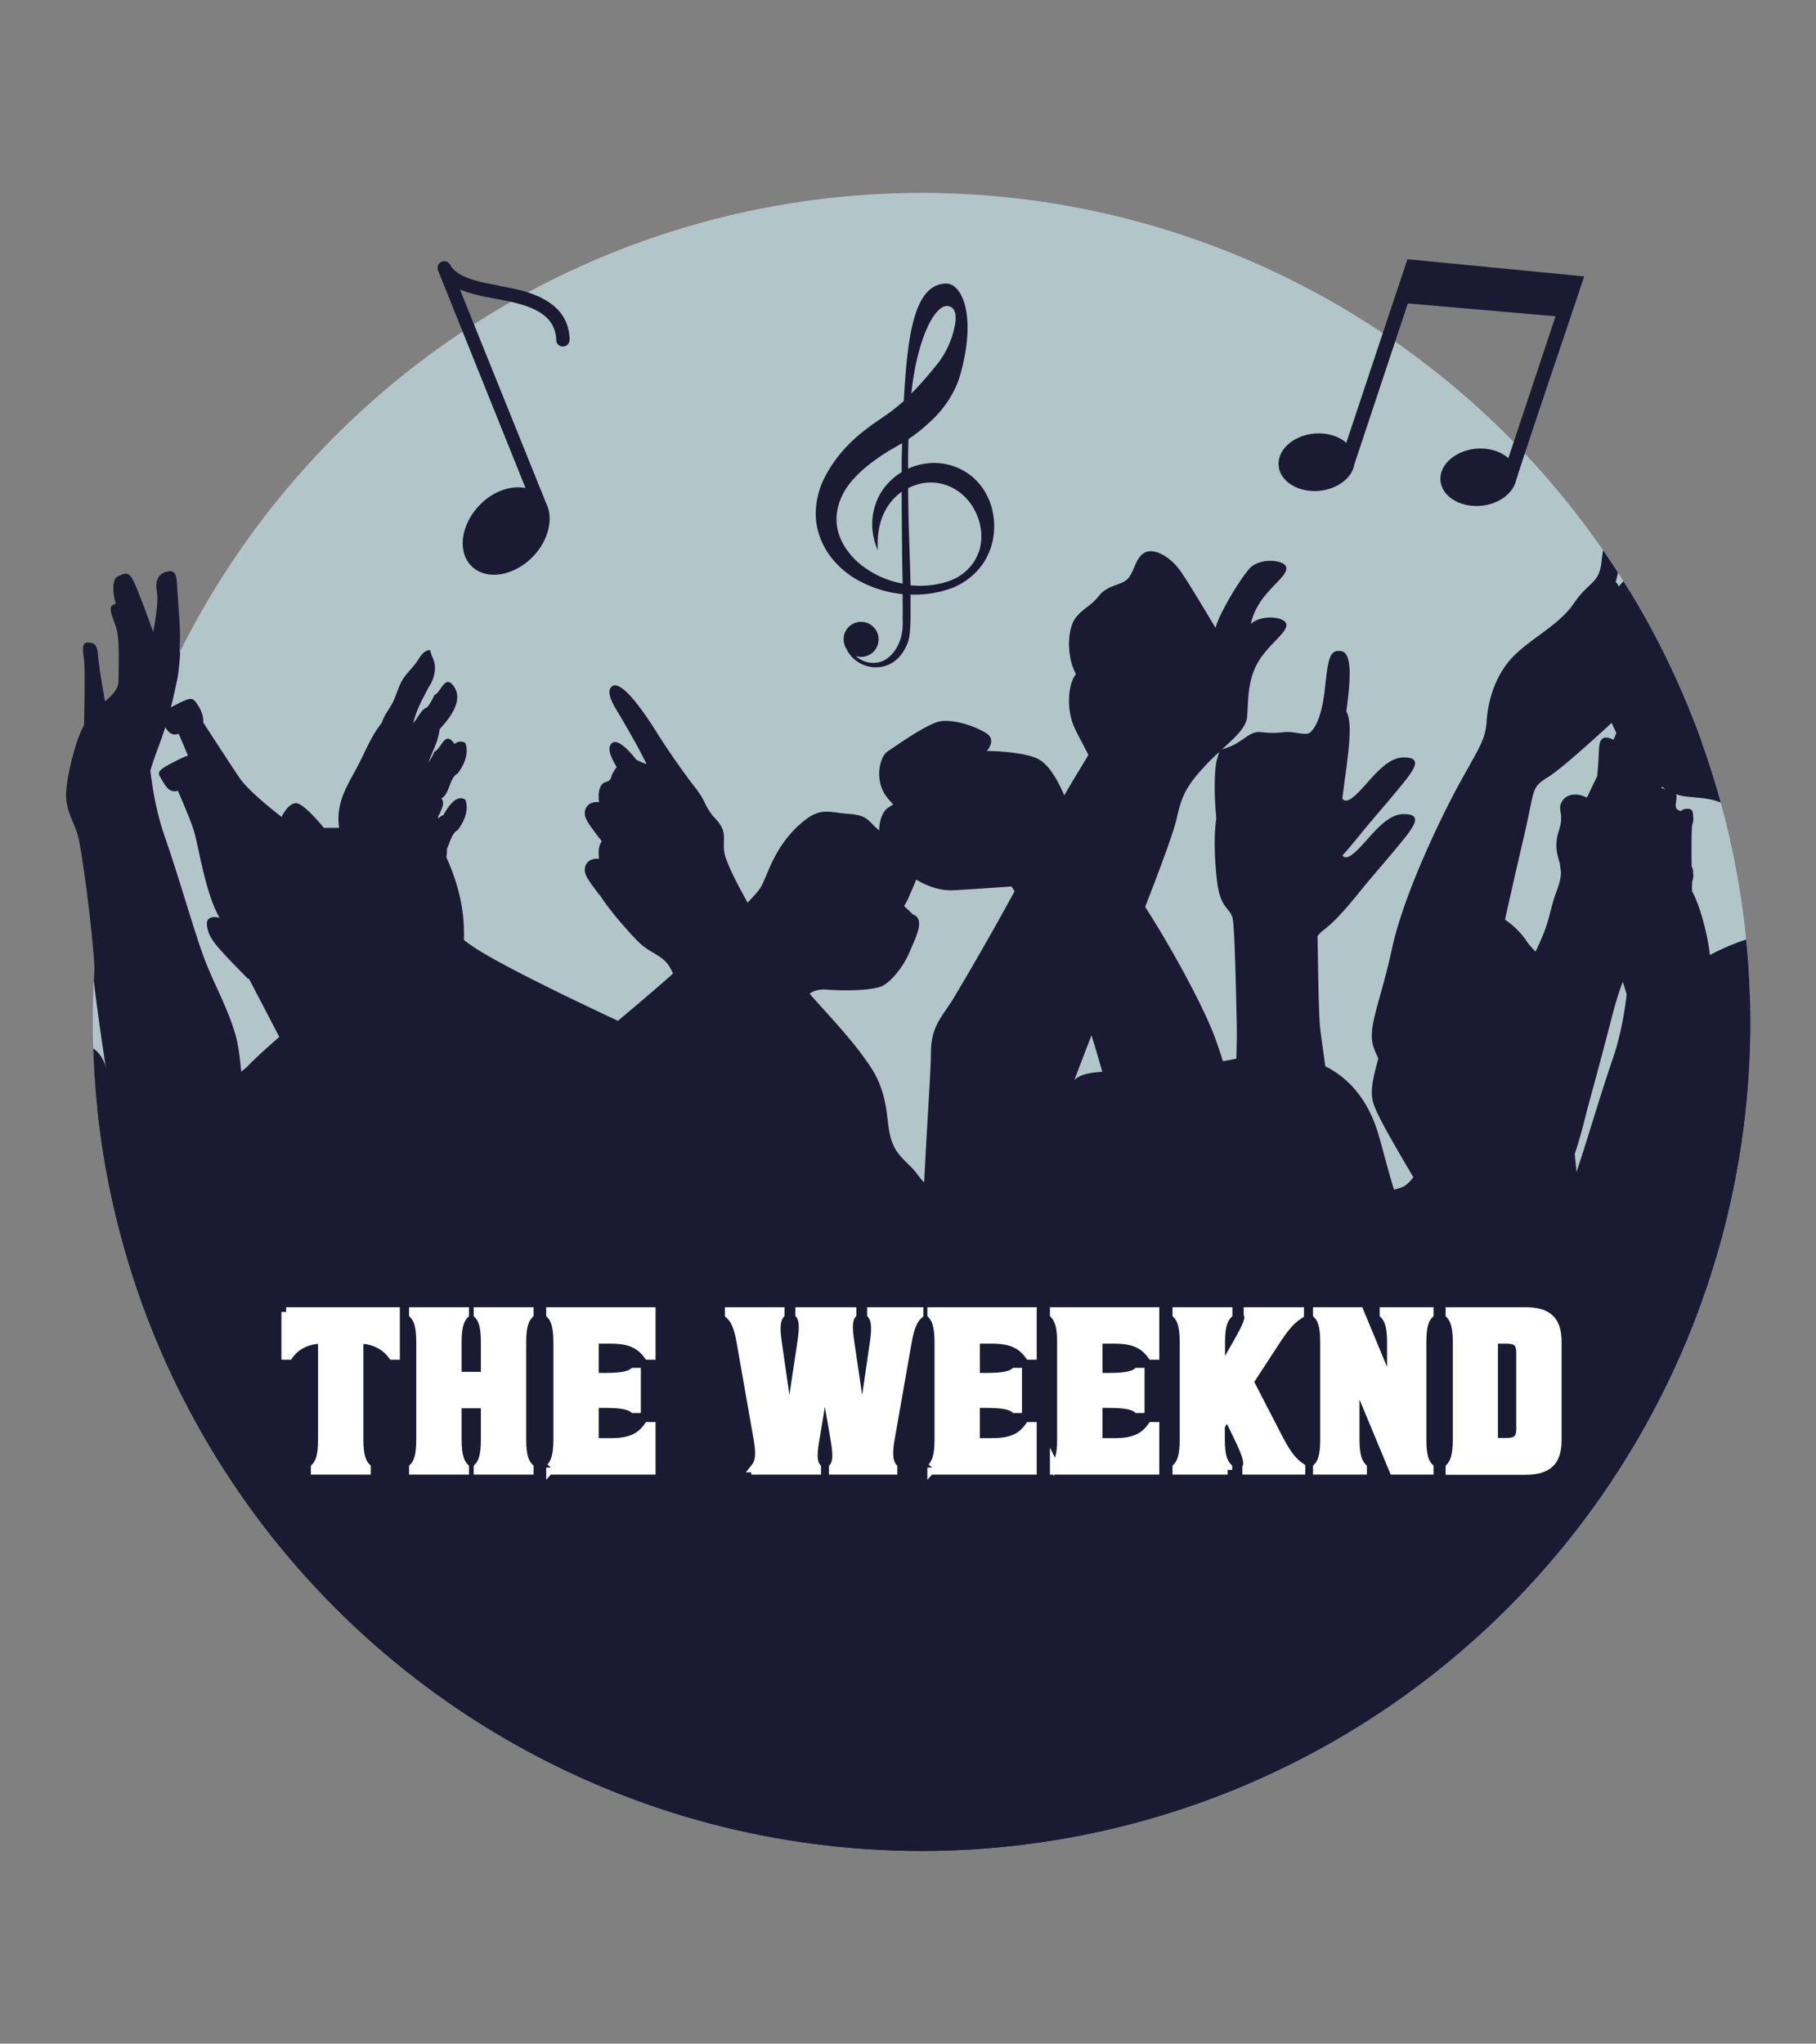 <svg xmlns="http://www.w3.org/2000/svg" id="Layer_1" data-name="Layer 1" viewBox="0 0 96.15 108.17"><rect x="0" y="0" width="96.15" height="108.17" fill="#808080" stroke="none"/><defs><clipPath id="clippath"><circle cx="151.17" cy="54.09" r="43.88" class="cls-1"/></clipPath><clipPath id="clippath-2"><circle cx="-58.27" cy="54.09" r="43.88" class="cls-1"/></clipPath><clipPath id="clippath-3"><circle cx="48.79" cy="54.09" r="43.88" class="cls-1"/></clipPath><style>.cls-1{fill:none}.cls-2{fill:#1a1b33}.cls-3{fill:#fff;stroke:#fff;stroke-miterlimit:10;stroke-width:.5px}.cls-4{clip-path:url(#clippath-3)}.cls-5{clip-path:url(#clippath-2)}.cls-6{fill:#b2c5c9}.cls-7{clip-path:url(#clippath)}</style></defs><g class="cls-7"><path d="M98.24 81.04c-.05 1.59-.47 3.95-.52 5.03-.04.76-.15 2.03-.18 2.72h-3.21v17.86H299.1V88.79h-6.54c.2-.93.11-1.86-.68-2.74-.36-.4-.72-.83-1.07-1.3.13-.07.26-.13.39-.22 1.4-.98 2.04-3.14 2.22-4.76.23-2.14-1.1-4.75-3.06-5.61.72-1.07 1.39-2.15 1.72-2.87.88-1.94 2.9-7.53 3.65-8.67s1.01-1.03 1.26-2.85c.25-1.83 1.13-7.08 1.26-9.24.13-2.17.44-5.19.63-5.82.19-.63.57-1.14.57-1.94s-.44-2.62-.88-3.42c0 0-.06-2.68 0-3.2.06-.51.13-.86-.19-.86s-.47.11-.5.63c-.03.51-.35 2.25-.35 2.25s-.66-.49-.66-.94-.06-1.88.06-2.48c.13-.6.6-1.28.06-1.34 0 0 .35-1.17-.13-1.37-.47-.2-.57-.23-.95.71s-.76 2.03-.76 2.03-.28-1.43-.19-1.94c.09-.51-.03-.91-.5-1.03-.47-.11-.47.29-.5.91-.03.63-.13 1.63-.13 2.23s.06 1.68.19 2.23.35 1.71.82 3c.47 1.28.69 1.88.63 2.65-.06.77-.17 2.83-.84 4.77-.67 1.94-1.35 4.34-1.85 5.74-.5 1.41-1.26 2.66-1.64 4.07-.38 1.41-.21 3.37-.76 4.42-.55 1.06-1.81 3.68-1.81 3.68s-.5-.65-.46-.91c.04-.27.34-.61.17-1.22s-.03-2.05-.5-2.55c-.47-.49-1.06-.91-1.06-.91s-.59-1.83-2.1-2.28c-1.51-.46-1.56 0-3.28-.53-1.72-.53-2.56-.87-3.7-.19-.23.14-.53.25-.87.34.29-.56.58-1.12.87-1.7.77-1.56 1.13-3.4 1.58-5.07.48-1.77.95-3.54 1.41-5.31.2-.77.42-1.55.7-2.29.28-.74.73-1.22 1.31-1.74 1.09-.97 2.14-2.2 2.64-3.57.19-.52.58-.98.72-1.52.18-.71-.18-.71-.72-.81-.65-.13-.29-.6-.35-1.05-.11-.78-1.11-.1-1.32-.82-.15-.53.18-1.33-.74-1.18-.46.07-1.11.64-.92-.18.31-1.36 1.11-2.69 1.07-4.13-.02-.49-.24-.87-.77-.56-.51.29-.7 1.02-.87 1.53-.65 1.88-1.52 3.66-2.38 5.45-.57-.31-1.41-.33-1.7.38-.11.26-.04.51 0 .78.04.43-.03.7-.16 1.11-.23.74-.18 1.26.05 1.99.23.73.05 1.34-.21 2.04-.25.66-.37 1.32-.57 1.99-.16.51-.36 1.01-.59 1.51-.27-.19-.5-.34-.83-.3-.59.06-.76.05-1.29 0s-1.12.23-1.35 0c-.24-.23-.59-.75-.76-2.31s-.24-2.09-.88-1.97-.41 1.91-.29 2.9.47 3.25.41 4.17-.29 1.1-1 .41-1.47-1.86-2.41-1.86-.65.52 0 1.33 1.47 1.74 2 2.38c.51.62 1.35 1.72 2.1 2.31-.44.7-.84 1.41-1.14 2.17-.3.78-.25 1.66-.33 2.5-1.03-1.48-2.13-2.93-3.12-4.43a49.293 49.293 0 0 1-3.5-6.16c-.51-1.07-.9-2.21-1.54-3.22-.61-.97-1.19-1.97-1.6-3.04-.39-1.04-.87-1.97-1.38-2.96-.21-.41-.31-.89-.56-1.27-.31-.49-.72-.94-1.07-1.41-.73-1-1.37-2.21-2.24-3.09-.33-.34-.79-.6-1.1-.93-.25-.27-.57-.86-.99-.9-.57-.05-.25.95-.14 1.24.23.56.64.84 1.03 1.27.37.42.58 1.03.9 1.5.18.26.36.5.5.79.06.14.11.45.3.47-.73.17-1.52.23-2.23.46-.4.13-1.08.74-.67 1.19-.43.22-.79.46-.88.94-.12.56-.34.94-.02 1.49.15.26.35.49.49.75.12.23.16.47.32.67.36.44.78.87 1.17 1.29.37.4.54.94.83 1.4.36.56.78 1.09 1.23 1.59.42.46.88.78 1.42 1.09.57.33.78.61 1.07 1.19 2.55 5.12 3.86 10.75 6.17 15.98.13.29.25.6.39.9-.79 1.01-1.88 1.74-2.78 2.65-.18-.52-.49-.88-.79-1.34.13-.25.25-.54.28-.8.06-.54-.32-.54-.44-.96-.09-.3.11-.52.27-.75.31-.43.55-.87.72-1.38.59-1.69.33-3.5-.8-4.91-1.46-1.81-3.91-2.64-6.16-2.23-.13-.26-.22-.47-.25-.66-.11-.76.72-1.96 1.05-2.72s.28-1.9-.11-2.34c-.39-.43-.61-.43-.99-.92-.39-.49-.99-.43-1.27-.76s-.33-.98-.77-1.14-1.1.27-1.49.82c-.39.54-1.54 2.5-1.54 2.5-.11-.54-1.05-2.12-1.49-2.61-.44-.49-1.6-.38-1.6 0s.83.87 1.27 1.68c.44.82.39 1.68.44 2.34.06.65 1.01 1.25 1.82 2.12.81.87 1.03 1.3 1.25 2.32.05.24.2.68.39 1.24-.32.41-.57.86-.78 1.34-.18.42-.27.88-.45 1.3-.18.41-.51.64-.78.98-.49.61-.69 1.67-.83 2.42-.08.42-.05.81-.03 1.23.03.61-.16 1.14-.24 1.74-.12.93.41 1.83.28 2.74-.02 0-.04 0-.06-.01-3.85-.78-5.48 1.02-6.16 2.79-.09-.38-.24-.76-.35-1.06-.08-.23-.17-.45-.28-.66.12-.39.22-.71.29-.93.17-.53.37-1.65.55-2.99.26-.31.53-.63.77-.93.65-.81.94-1.33 0-1.33-.17 0-.34.04-.5.11.11-1 .2-2.01.27-2.95.36-.51.7-1.03.81-1.84.1-1.3-.2-2.29-.61-3.2.07-.36-.05-.57-.06-.87.03-.28-.35-.46-.17-.65.06-.17.2-.38.06-.54.3-.16.28-.72.57-.88.19-.25.42-.68.27-1.07-.32-.21-.62.27-.77.54-.18.04-.23.25-.36.35 0 .15-.11.16-.11.3-.11-.02-.11.22-.17.06.04-.73.42-1.06.51-1.75.26-.29.96-1.06.41-1.6-.26-.23-.38.32-.6.41-.13.3-.32.55-.56.72-.16.51-.33 1-.62 1.34.08-.42.37-.6.43-1.05.11-.51.34-.88.54-1.27.13-.19.23-.42.23-.68 0-.29-.14-.43-.17-.64-.27 0-.39.31-.53.49-.15.18-.34.38-.46.58-.13.22-.2.5-.32.75-.13.26-.32.47-.4.74-.35.43-.53.9-.79 1.41-.11.21-.23.42-.33.62-.65-.61-1.27-1.15-1.74-1.51-.44-.34-1.16-.95-2-1.67-.32-2.95-.82-6.19-1.67-7.95 0 0 .67-.71.61-1.32-.06-.6-.95-.99-1.45-1.76s-1.62-1.65-1.95-1.32c-.33.33-.73.77-1.17.99-.45.22-.61.38-.78.71-.17.33-.45.55-.61.82-.17.27-.17 1.43-.17 1.43.5.99 1.12 1.98 1.79 2.36.67.38 1.11.25 1.11.25s.08.9.17 2.14c-.78-.71-1.46-1.34-1.89-1.77-1.61-1.58-3.7-3.6-4.06-4.26s-.67-2.11-1.92-3.38-1.65-.88-2.85-.79c-.7.05-.93.22-1.18.47-.23-.4-.53-.75-.8-1.12l-.14-.2c0-.01.02-.02.03-.03.76-.97.45-2.37 0-2.68-.45-.31-2.14-1.58-2.85-1.71-.06-.01-.12-.02-.18-.02-.77-1.06-1.69-2.07-2.07-1.5-.29.44.32 1.36.54 1.74 0 .02.02.03.03.05-.33.13-.64.28-.86.44-.54.38 0 .99 0 .99s-1.74 0-2.68.4-1.54 2.17-1.74 2.64c-.2.46-2.01 2.5-3.54 4.81-1.16 1.75-2.76 4.64-3.78 6.85-2.36-2.27-4.94-4.92-5.96-5.92-1.61-1.58.13-2.97-.67-4.15-.8-1.19-1.67-1.12-1.2-.4.47.72.6 1.45 0 1.78-.6.33-1.34-.53-1.87-1.12-.54-.59-1.56-.53-1.56-.53.31-.44.45-1.41.31-2.2-.13-.79-.76-1.27-.76-.53s-.98 1.32-.98 1.32c.09-.53-.13-1.54-.31-2.24-.18-.7-.49-1.36-.75-1.05-.26.31-.14 1.41 0 2.55.13 1.14-1.29 2.07-1.29 2.07.45-.44.58-1.23.67-2.15.09-.92-.07-1.71-.4-1.58-.33.13-.47.86-.6 1.98s-.67.99-1.47 2.17c-.8 1.19-2.54 1.98-3.41 3.03s-1.14 2.31-1.2 3.23c-.07.92-.36 1.32-1.34 3.08s-3.03 5.98-3.66 8.88c-.62 2.9-1.34 4.22-.98 5.27.31.9 1.47 2.78 3.23 5.79-.22.2-.46.38-.68.57-.31.27-.55.73-.88.95-.22.14-.41.16-.59.22-.29-.91-.5-1.79-.79-2.8-.38-1.37-1.19-2.91-2.85-3.73-.12-.89-.22-1.56-.26-1.91-.12-.93-.12-4.35-.18-5.97s-.35-1.8.41-2.38 1.65-1.74 2.18-2.38 1.35-1.57 2-2.38.94-1.33 0-1.33-1.71 1.16-2.41 1.86-.94.52-1-.41.29-3.19.41-4.17.35-2.78-.29-2.9-.71.41-.88 1.97-.53 2.09-.76 2.31c-.24.23-.82-.05-1.35 0-.53.05-.71.06-1.29 0s-.88.46-1.59.75-.53.06-.71.64-.18 2.2 0 3.59.71 1.33.82 1.91.18 4.12.23 6.44c.02 1.01 0 2.45-.04 3.96-.04 0-.08.01-.13.02-.2.04-.39.08-.58.11-.1-.32-.22-.68-.37-1.11-.69-1.95-2.92-5.92-4.41-8.05-.03-.04-.06-.09-.09-.13.94-2.3 2.22-5.64 2.42-6.55.27-1.23.54-1.76 1.52-2.81s2.14-1.78 2.21-2.57c.07-.79 0-1.85.54-2.83s1.54-1.58 1.54-2.04-1.4-.59-1.94 0-1.67 2.5-1.81 3.16c0 0-1.4-2.37-1.87-3.03-.47-.66-1.27-1.19-1.81-.99-.54.2-.6.99-.94 1.38-.33.4-1.07.33-1.54.92-.47.59-.74.59-1.2 1.12-.47.53-.54 1.91-.13 2.83.4.92 1.4 2.37 1.27 3.3-.1.68-.85 1.68-1.79 3.33-.29-.66-.79-1.7-1.5-1.98-.91-.37-2.6-.37-2.6-.37s.52-.57 0-.92c-.61-.41-1.78-.77-2.47-.65-.69.12-2.34 1.3-2.78 1.59s-.74 1.59 0 2.48 2.08 1.95 3.51 1.87c1.43-.08 3.04-.2 3.04-.2s.46.67 1.06 1.57c-1.5 2.92-3.7 6.65-4.16 7.41-.54.88-1.16 1.41-1.16 2.81 0 .9-.22 4.03-.36 6.87-.21-.19-.36-.45-.55-.66-.26-.29-.57-.54-.81-.86-.53-.68-.52-1.51-.64-2.32-.12-.79-.36-1.54-.8-2.21-.96-1.48-2.24-2.75-3.39-4.08-.41-.48-.8-.97-1.17-1.48 1.03-1.14 1.25-1.66 2.21-1.59 1.04.08 2.47.04 2.95-.2s1.13-1.06 1.43-1.79c.3-.73.87-1.75.17-1.99 0 0-.65-.69-1.52-1.26-.87-.57-.69-.98-1.87-1.06-1.17-.08-1.56-.45-2.78.73-1.21 1.18-1.52 2.52-1.87 3.13-.1.18-.36.48-.71.84-.41-.77-.87-1.57-1.16-2.39-.13-.37-.09-.7-.09-1.08 0-.43-.2-.71-.49-1.02-.27-.29-.41-.56-.58-.91-.19-.39-.48-.72-.74-1.07-.55-.74-1.07-1.49-1.57-2.26-.16-.25-2.07-3.46-2.62-2.64-.23.35.26 1.08.44 1.38.51.87 1.02 1.74 1.46 2.65-.33-.08-.61-.34-.96-.27-.39.08-.67.46-.84.78-.06.11-.06.25-.15.34-.1.1-.27.09-.38.2-.23.23-.22.68-.18.97-.61-.08-.94.43-.65.96.2.37.5.69.72 1.05-.01-.02-.03-.05-.05-.09v-.02c-.04-.06-.08-.13-.11-.19 0 0-.01-.02-.02-.03 0-.01-.01-.02-.02-.04s-.02-.04-.03-.04c.49.82 1.11 1.56 1.75 2.27.26.29.52.58.83.81.36.27.8.44 1.11.77.27.28.39.65.55.99.21.46.46.91.69 1.36.06.11.11.22.17.33-.1.1-.2.19-.3.28-.73.69-2.17 1.93-3.64 3.16-2.15-1-6.63-3.14-7.88-4.07-.1-.07-.19-.14-.28-.21.06-1.75-.37-3.12-.93-4.39.11-.55-.08-.86-.1-1.31.05-.42-.53-.7-.25-.97.09-.26.3-.57.09-.82.45-.24.41-1.08.86-1.32.29-.37.63-1.02.41-1.61-.49-.32-.93.4-1.17.82-.27.06-.34.38-.54.53 0 .22-.16.24-.17.45-.17-.03-.17.33-.25.09.07-1.1.64-1.6.77-2.63.4-.43 1.45-1.6.62-2.41-.38-.34-.57.47-.9.61-.2.46-.48.83-.84 1.09-.24.77-.49 1.51-.94 2.02.13-.64.55-.91.65-1.58.17-.76.51-1.32.81-1.92.2-.28.34-.64.35-1.02.01-.44-.21-.65-.25-.97-.41 0-.58.47-.8.74-.22.28-.52.57-.69.87-.2.34-.3.76-.48 1.13-.19.38-.48.71-.6 1.12-.53.65-.8 1.36-1.19 2.12-.55 1.08-1.22 1.96-1.08 3.3 0 .04.01.09.02.13h-.81s-1.09-1.36-1.51-1.31-.73.73-.73.73-1.71-1.3-2.23-2.07c-.52-.77-1.92-2.93-1.92-2.93s.05-.41-.26-.88-.31-.51-1.3 0-.78.56-.52 1.02c.26.46.47.56.78.46 0 0 .57 1.28.83 2.05.26.77.62 3.43 1.4 4.71 0 0-.78-.26-.68.41.1.67.42 1.02 2.18 2.81l1.92 3.68s1.87-.05 3.64-1.69c0 0 .12.08.31.2-.4.34-.91.56-1.31.91-1.33 1.8-3.17 2.99-4.69 4.57-.1.08-.19.16-.29.23-.06-.65-.13-1.3-.28-1.86-.41-1.52-1.23-2.87-1.77-4.39-.54-1.52-1.27-4.11-2-6.2s-.84-4.32-.91-5.15c-.07-.83.17-1.48.68-2.86.51-1.39.75-2.65.88-3.23s.2-1.76.2-2.4-.1-1.72-.14-2.4-.03-1.11-.54-.99-.65.55-.54 1.11-.2 2.09-.2 2.09-.41-1.17-.82-2.19-.51-.99-1.02-.77-.14 1.48-.14 1.48c-.58.06-.07.8.07 1.45.14.65.07 2.19.07 2.68s-.71 1.02-.71 1.02-.34-1.88-.37-2.43c-.03-.55-.2-.68-.54-.68s-.27.37-.2.92 0 3.45 0 3.45c-.48.86-.95 2.83-.95 3.7s.41 1.42.61 2.09.54 3.94.68 6.28 1.09 8.01 1.36 9.98c.03.25.07.47.11.66-.28-.34-.5-.83-.69-1.56-.46-1.82-2.66-1.53-4.44-1.32-1.9.23-3.03 1.97-3.03 1.97s-.36-1.79-.68-1.94c-.31-.15 0-1.33-.62-1.38-.62-.05-.99 1.23-1.35 2.25s-.88 1.64-.99 3.33c-.1 1.69-.16 2.87-.21 3.33s-.16 1.43-.31 2.2c-.16.77.99 1.94.99 1.94l.62 1.33.83 1.07s-.1 2.61-.1 3.22-.36 3.94-.42 5.53Zm166.03 5.43c.55-1.51.83-3.03 1.69-4.42.11-.18.23-.35.34-.52-.36 1.17-.88 2.74-1.35 3.81-.37.86-.87 2.29-1.35 3.45h-.33c.35-.7.71-1.51 1-2.32ZM242.1 50.04c-.03.09-.08.03-.08 0 .02-.09.08-.03.08 0Zm-4.5 6.78s-.14 1.17-.33 2.55c.03-.89.01-1.88-.03-2.87.16.16.29.27.36.33Zm-12.13-14.19c1.29 1.45 5.71 7.12 5.71 7.12-.67-.43-1.42-.72-2.18-.92-.51-.57-1.03-1.14-1.53-1.73a29.192 29.192 0 0 1-3.31-4.74c0-.11 0-.19.02-.25.06-.5.12-.84-.19-.84-.16 0-.27.03-.35.12-.14-.26-.28-.52-.42-.79.82.06 1.08.72 2.25 2.02Zm-3.83 25.05c-.23 1.42-.91 2.37-1.33 2.68.45-1.08.84-1.96 1.09-2.34.08-.13.16-.24.23-.34Zm-13.78-22.26c.05-.13.09-.26.11-.4.59-2.2 1.32-4.47 1.9-5.46 1.16-1.98 3.03-4.83 3.03-4.83s.08 0 .21.02c-.3.22-.39.63-.16 1.06.25.46.63.86.9 1.31-.02-.04-.05-.09-.09-.15-.01-.02-.02-.04-.03-.05-.02-.03-.03-.06-.05-.09 0-.02-.02-.03-.03-.04 0-.01-.01-.02-.02-.04v-.01c-.03-.05-.05-.08-.06-.1v-.01c.61 1.03 1.38 1.96 2.18 2.85.32.36.65.72 1.04 1.01.44.34.99.56 1.39.96.34.35.49.81.69 1.24.27.58.57 1.14.86 1.7.28.54.55 1.07.82 1.61 0 .02.01.04.02.06.46 1.26.68 1.84.62 2.6-.05.55-.11 1.79-.41 3.16-.5.86-.86 1.74-.98 2.34-.1.47-.12.88-.12 1.27-.42 1.33-.81 2.63-1.13 3.53-.49 1.38-1.23 2.61-1.61 3.98-.3 1.1-.25 2.55-.49 3.61-1.66-2.56-4.17-6.5-5.31-8.04-.06-.09-.13-.18-.2-.27.08-2.6.08-4.65.08-4.92 0-.34-.88-1.45-2.08-2.66.07-.12.15-.21.26-.27.29-.37.63-1.02.41-1.61-.49-.32-.93.4-1.17.82-.15.04-.24.15-.32.27l-.36-.33c.19-.47.41-.88.49-1.49.4-.43 1.45-1.6.62-2.41-.38-.34-.57.47-.9.61-.13.3-.3.55-.49.77.12-.5.25-1.03.39-1.57Zm-19.08-2.04c.18-.79.57-1.57.76-2.38.64.57 1.42 1.08 2.04 1.15 1.14.13 1.66.07 2.59.72.94.66 3.64 4.15 6.04 6.85.26.29.53.6.8.91v.15c.05.62.32 1.66.72 3-1.41-1.11-2.85-1.26-4.81-1.36-1.29-.07-2.74.46-4.01 1.13-.09-.96-.51-2.61-.94-3.37 0 0-.07-2.89 0-3.45 0-.03 0-.05.01-.08 0-.02.01-.04.02-.06.04-.16.05-.28.02-.36.01-.26-.04-.42-.26-.42-.16 0-.29.03-.38.12-.47-.11-.19-.48-.24-.83-.06-.44-.49-.3-.79-.38.17-.48.35-.9-.09-.95 0 0 .37-1.26-.14-1.48s-.61-.25-1.02.77c-.09.21-.17.43-.25.65-.11 0-.17-.08-.1-.35Zm-5 44.38c-.24-.06-.28-.12-.43-.18.15-.22.19-.44.43-.66v.84Zm4.89-33.81c-.07.83-.18 3.06-.91 5.15-.68 1.97-1.37 4.38-1.9 5.93-.1-1.04-.22-2.15-.37-3.24.5-1.16.77-2.47 1.1-3.67.39-1.41.76-2.82 1.13-4.24.16-.62.33-1.23.56-1.83 0-.02.02-.04.03-.07.28.82.41 1.34.36 1.97Zm-5.56-9.82c.54-2.31.33-2.44 1.2-2.97.87-.53 3.41-2.9 3.41-2.9s.26.59.66 1.38c.06.12.15.26.26.4-.15.26-.24.56-.32.81-.15.44-.32.88-.5 1.31a.816.816 0 0 0-.25-.1c-.51-.12-.51.31-.54.99-.01.29-.04.65-.07 1.02-.18.38-.37.76-.55 1.15-.46-.25-1.13-.26-1.37.3-.09.21-.03.41 0 .62.03.34-.03.56-.13.88-.18.59-.14 1.01.04 1.59.19.59.04 1.07-.17 1.63-.2.53-.3 1.06-.46 1.59-.16.53-.39 1.04-.63 1.54-.16-.16-.32-.34-.46-.54-.42-.65-1.28-1.37-1.74-1.39.5-2.5 1.25-5.72 1.62-7.31Zm-2.26 28.62c.05-.08.1-.17.15-.25-.11.63-.22 1.17-.33 1.55-.05-.24-.13-.45-.25-.6.15-.23.3-.47.44-.7Zm-22.56-13.02s.99-2.63 1.88-4.93c.54 1.71 1.03 3.61 1.31 4.9-1.04.03-1.69.07-2.12.38-.98.7-1.78 3.03-1.78 3.03l.71-3.38Zm-17.5-2.2c.28.73.57 1.47.89 2.18-.73.06-1.48.2-2.2.45-.17-.14-.35-.27-.53-.41.5-.61 1.16-1.41 1.84-2.22Zm-15.76-.67c.16-.27.33-.52.51-.77l.18.18.88.91c-.35.1-.74.23-1.19.36-.75.23-1.2.29-1.59.31.37-.37.77-.7 1.21-.99Zm-1.5-13.72c-.04.13-.13.05-.12-.01.04-.13.13-.05.12.01Zm-5.45 22.43s.01.04.02.06c.05.29-.5.99-.5.99s-.04-.08-.1-.21c.2-.28.39-.55.59-.84Zm-4.68 6.3c.06.13.11.26.16.39l-.41.03s.14-.16.25-.42Z" class="cls-2"/><path d="M98.24 78.04c-.05 1.59-.47 3.95-.52 5.03-.04.76-.15 2.03-.18 2.72h-3.21v17.86H299.1V85.79h-6.54c.2-.93.11-1.86-.68-2.74-.36-.4-.72-.83-1.07-1.3.13-.07.26-.13.39-.22 1.4-.98 2.04-3.14 2.22-4.76.23-2.14-1.1-4.75-3.06-5.61.72-1.07 1.39-2.15 1.72-2.87.88-1.94 2.9-7.53 3.65-8.67s1.01-1.03 1.26-2.85c.25-1.83 1.13-7.08 1.26-9.24.13-2.17.44-5.19.63-5.82.19-.63.57-1.14.57-1.94s-.44-2.62-.88-3.42c0 0-.06-2.68 0-3.2.06-.51.13-.86-.19-.86s-.47.11-.5.63c-.03.51-.35 2.25-.35 2.25s-.66-.49-.66-.94-.06-1.88.06-2.48c.13-.6.6-1.28.06-1.34 0 0 .35-1.17-.13-1.37-.47-.2-.57-.23-.95.71s-.76 2.03-.76 2.03-.28-1.43-.19-1.94c.09-.51-.03-.91-.5-1.03-.47-.11-.47.29-.5.91-.03.63-.13 1.63-.13 2.23s.06 1.68.19 2.23.35 1.71.82 3c.47 1.28.69 1.88.63 2.65-.06.77-.17 2.83-.84 4.77-.67 1.94-1.35 4.34-1.85 5.74-.5 1.41-1.26 2.66-1.64 4.07-.38 1.41-.21 3.37-.76 4.42-.55 1.06-1.81 3.68-1.81 3.68s-.5-.65-.46-.91c.04-.27.34-.61.17-1.22s-.03-2.05-.5-2.55c-.47-.49-1.06-.91-1.06-.91s-.59-1.83-2.1-2.28c-1.51-.46-1.56 0-3.28-.53-1.72-.53-2.56-.87-3.7-.19-.23.14-.53.25-.87.34.29-.56.58-1.12.87-1.7.77-1.56 1.13-3.4 1.58-5.07.48-1.77.95-3.54 1.41-5.31.2-.77.42-1.55.7-2.29.28-.74.73-1.22 1.31-1.74 1.09-.97 2.14-2.2 2.64-3.57.19-.52.58-.98.72-1.52.18-.71-.18-.71-.72-.81-.65-.13-.29-.6-.35-1.05-.11-.78-1.11-.1-1.32-.82-.15-.53.18-1.33-.74-1.18-.46.07-1.11.64-.92-.18.31-1.36 1.11-2.69 1.07-4.13-.02-.49-.24-.87-.77-.56-.51.29-.7 1.02-.87 1.53-.65 1.88-1.52 3.66-2.38 5.45-.57-.31-1.41-.33-1.7.38-.11.26-.04.51 0 .78.04.43-.03.7-.16 1.11-.23.74-.18 1.26.05 1.99.23.73.05 1.34-.21 2.04-.25.66-.37 1.32-.57 1.99-.16.51-.36 1.01-.59 1.51-.27-.19-.5-.34-.83-.3-.59.06-.76.05-1.29 0s-1.12.23-1.35 0c-.24-.23-.59-.75-.76-2.31s-.24-2.09-.88-1.97-.41 1.91-.29 2.9.47 3.25.41 4.17-.29 1.1-1 .41-1.47-1.86-2.41-1.86-.65.52 0 1.33 1.47 1.74 2 2.38c.51.62 1.35 1.72 2.1 2.31-.44.7-.84 1.41-1.14 2.17-.3.78-.25 1.66-.33 2.5-1.03-1.48-2.13-2.93-3.12-4.43a49.293 49.293 0 0 1-3.5-6.16c-.51-1.07-.9-2.21-1.54-3.22-.61-.97-1.19-1.97-1.6-3.04-.39-1.04-.87-1.97-1.38-2.96-.21-.41-.31-.89-.56-1.27-.31-.49-.72-.94-1.07-1.41-.73-1-1.37-2.21-2.24-3.09-.33-.34-.79-.6-1.1-.93-.25-.27-.57-.86-.99-.9-.57-.05-.25.95-.14 1.24.23.56.64.84 1.03 1.27.37.42.58 1.03.9 1.5.18.26.36.5.5.79.06.14.11.45.3.47-.73.17-1.52.23-2.23.46-.4.13-1.08.74-.67 1.19-.43.22-.79.46-.88.94-.12.56-.34.94-.02 1.49.15.26.35.49.49.75.12.23.16.47.32.67.36.44.78.87 1.17 1.29.37.4.54.94.83 1.4.36.56.78 1.09 1.23 1.59.42.46.88.78 1.42 1.09.57.33.78.61 1.07 1.19 2.55 5.12 3.86 10.75 6.17 15.98.13.29.25.6.39.9-.79 1.01-1.88 1.74-2.78 2.65-.18-.52-.49-.88-.79-1.34.13-.25.25-.54.28-.8.06-.54-.32-.54-.44-.96-.09-.3.11-.52.27-.75.31-.43.55-.87.72-1.38.59-1.69.33-3.5-.8-4.91-1.46-1.81-3.91-2.64-6.16-2.23-.13-.26-.22-.47-.25-.66-.11-.76.72-1.96 1.05-2.72s.28-1.9-.11-2.34c-.39-.43-.61-.43-.99-.92-.39-.49-.99-.43-1.27-.76s-.33-.98-.77-1.14-1.1.27-1.49.82c-.39.54-1.54 2.5-1.54 2.5-.11-.54-1.05-2.12-1.49-2.61-.44-.49-1.6-.38-1.6 0s.83.87 1.27 1.68c.44.82.39 1.68.44 2.34.06.65 1.01 1.25 1.82 2.12.81.87 1.03 1.3 1.25 2.32.05.24.2.68.39 1.24-.32.41-.57.86-.78 1.34-.18.42-.27.88-.45 1.3-.18.41-.51.64-.78.98-.49.61-.69 1.67-.83 2.42-.08.42-.05.81-.03 1.23.03.61-.16 1.14-.24 1.74-.12.93.41 1.83.28 2.74-.02 0-.04 0-.06-.01-3.85-.78-5.48 1.02-6.16 2.79-.09-.38-.24-.76-.35-1.06-.08-.23-.17-.45-.28-.66.12-.39.22-.71.29-.93.17-.53.37-1.65.55-2.99.26-.31.53-.63.77-.93.65-.81.94-1.33 0-1.33-.17 0-.34.04-.5.11.11-1 .2-2.01.27-2.95.36-.51.7-1.03.81-1.84.1-1.3-.2-2.29-.61-3.2.07-.36-.05-.57-.06-.87.03-.28-.35-.46-.17-.65.06-.17.2-.38.06-.54.3-.16.28-.72.57-.88.19-.25.42-.68.27-1.07-.32-.21-.62.27-.77.54-.18.04-.23.25-.36.35 0 .15-.11.16-.11.3-.11-.02-.11.22-.17.06.04-.73.42-1.06.51-1.75.26-.29.96-1.06.41-1.6-.26-.23-.38.32-.6.41-.13.3-.32.55-.56.72-.16.51-.33 1-.62 1.34.08-.42.37-.6.43-1.05.11-.51.34-.88.54-1.27.13-.19.23-.42.23-.68 0-.29-.14-.43-.17-.64-.27 0-.39.31-.53.49-.15.18-.34.38-.46.58-.13.22-.2.5-.32.75-.13.26-.32.47-.4.74-.35.43-.53.9-.79 1.41-.11.21-.23.42-.33.62-.65-.61-1.27-1.15-1.74-1.51-.44-.34-1.16-.95-2-1.67-.32-2.95-.82-6.19-1.67-7.95 0 0 .67-.71.61-1.32-.06-.6-.95-.99-1.45-1.76s-1.62-1.65-1.95-1.32c-.33.33-.73.77-1.17.99-.45.22-.61.38-.78.71-.17.33-.45.55-.61.82-.17.27-.17 1.43-.17 1.43.5.99 1.12 1.98 1.79 2.36.67.38 1.11.25 1.11.25s.08.9.17 2.14c-.78-.71-1.46-1.34-1.89-1.77-1.61-1.58-3.7-3.6-4.06-4.26s-.67-2.11-1.92-3.38-1.65-.88-2.85-.79c-.7.05-.93.22-1.18.47-.23-.4-.53-.75-.8-1.12l-.14-.2c0-.01.02-.02.03-.03.76-.97.45-2.37 0-2.68-.45-.31-2.14-1.58-2.85-1.71-.06-.01-.12-.02-.18-.02-.77-1.06-1.69-2.07-2.07-1.5-.29.44.32 1.36.54 1.74 0 .02.02.03.03.05-.33.13-.64.28-.86.44-.54.38 0 .99 0 .99s-1.74 0-2.68.4-1.54 2.17-1.74 2.64c-.2.46-2.01 2.5-3.54 4.81-1.16 1.75-2.76 4.64-3.78 6.85-2.36-2.27-4.94-4.92-5.96-5.92-1.61-1.58.13-2.97-.67-4.15-.8-1.19-1.67-1.12-1.2-.4.47.72.6 1.45 0 1.78-.6.33-1.34-.53-1.87-1.12-.54-.59-1.56-.53-1.56-.53.31-.44.45-1.41.31-2.2-.13-.79-.76-1.27-.76-.53s-.98 1.32-.98 1.32c.09-.53-.13-1.54-.31-2.24-.18-.7-.49-1.36-.75-1.05-.26.31-.14 1.41 0 2.55.13 1.14-1.29 2.07-1.29 2.07.45-.44.58-1.23.67-2.15.09-.92-.07-1.71-.4-1.58-.33.13-.47.86-.6 1.98s-.67.99-1.47 2.17c-.8 1.19-2.54 1.98-3.41 3.03s-1.14 2.31-1.2 3.23c-.07.92-.36 1.32-1.34 3.08s-3.03 5.98-3.66 8.88c-.62 2.9-1.34 4.22-.98 5.27.31.9 1.47 2.78 3.23 5.79-.22.2-.46.38-.68.57-.31.27-.55.73-.88.95-.22.14-.41.16-.59.22-.29-.91-.5-1.79-.79-2.8-.38-1.37-1.19-2.91-2.85-3.73-.12-.89-.22-1.56-.26-1.91-.12-.93-.12-4.35-.18-5.97s-.35-1.8.41-2.38 1.65-1.74 2.18-2.38 1.35-1.57 2-2.38.94-1.33 0-1.33-1.71 1.16-2.41 1.86-.94.52-1-.41.29-3.19.41-4.17.35-2.78-.29-2.9-.71.41-.88 1.97-.53 2.09-.76 2.31c-.24.23-.82-.05-1.35 0-.53.05-.71.06-1.29 0s-.88.46-1.59.75-.53.06-.71.64-.18 2.2 0 3.59.71 1.33.82 1.91.18 4.12.23 6.44c.02 1.01 0 2.45-.04 3.96-.04 0-.08.01-.13.02-.2.04-.39.08-.58.11-.1-.32-.22-.68-.37-1.11-.69-1.95-2.92-5.92-4.41-8.05-.03-.04-.06-.09-.09-.13.94-2.3 2.22-5.64 2.42-6.55.27-1.23.54-1.76 1.52-2.81s2.14-1.78 2.21-2.57c.07-.79 0-1.85.54-2.83s1.54-1.58 1.54-2.04-1.4-.59-1.94 0-1.67 2.5-1.81 3.16c0 0-1.4-2.37-1.87-3.03-.47-.66-1.27-1.19-1.81-.99-.54.2-.6.99-.94 1.38-.33.4-1.07.33-1.54.92-.47.59-.74.59-1.2 1.12-.47.53-.54 1.91-.13 2.83.4.92 1.4 2.37 1.27 3.3-.1.68-.85 1.68-1.79 3.33-.29-.66-.79-1.7-1.5-1.98-.91-.37-2.6-.37-2.6-.37s.52-.57 0-.92c-.61-.41-1.78-.77-2.47-.65-.69.12-2.34 1.3-2.78 1.59s-.74 1.59 0 2.48 2.08 1.95 3.51 1.87c1.43-.08 3.04-.2 3.04-.2s.46.67 1.06 1.57c-1.5 2.92-3.7 6.65-4.16 7.41-.54.88-1.16 1.41-1.16 2.81 0 .9-.22 4.03-.36 6.87-.21-.19-.36-.45-.55-.66-.26-.29-.57-.54-.81-.86-.53-.68-.52-1.51-.64-2.32-.12-.79-.36-1.54-.8-2.21-.96-1.48-2.24-2.75-3.39-4.08-.41-.48-.8-.97-1.17-1.48 1.03-1.14 1.25-1.66 2.21-1.59 1.04.08 2.47.04 2.95-.2s1.13-1.06 1.43-1.79c.3-.73.87-1.75.17-1.99 0 0-.65-.69-1.52-1.26-.87-.57-.69-.98-1.87-1.06-1.17-.08-1.56-.45-2.78.73-1.21 1.18-1.52 2.52-1.87 3.13-.1.18-.36.48-.71.84-.41-.77-.87-1.57-1.16-2.39-.13-.37-.09-.7-.09-1.08 0-.43-.2-.71-.49-1.02-.27-.29-.41-.56-.58-.91-.19-.39-.48-.72-.74-1.07-.55-.74-1.07-1.49-1.57-2.26-.16-.25-2.07-3.46-2.62-2.64-.23.35.26 1.08.44 1.38.51.87 1.02 1.74 1.46 2.65-.33-.08-.61-.34-.96-.27-.39.08-.67.46-.84.78-.06.11-.06.25-.15.34-.1.1-.27.09-.38.2-.23.23-.22.68-.18.97-.61-.08-.94.43-.65.96.2.37.5.69.72 1.05-.01-.02-.03-.05-.05-.09v-.02c-.04-.06-.08-.13-.11-.19 0 0-.01-.02-.02-.03 0-.01-.01-.02-.02-.04s-.02-.04-.03-.04c.49.82 1.11 1.56 1.75 2.27.26.29.52.58.83.81.36.27.8.44 1.11.77.27.28.39.65.55.99.21.46.46.91.69 1.36.06.11.11.22.17.33-.1.1-.2.19-.3.28-.73.69-2.17 1.93-3.64 3.16-2.15-1-6.63-3.14-7.88-4.07-.1-.07-.19-.14-.28-.21.06-1.75-.37-3.12-.93-4.39.11-.55-.08-.86-.1-1.31.05-.42-.53-.7-.25-.97.09-.26.3-.57.09-.82.45-.24.41-1.08.86-1.32.29-.37.63-1.02.41-1.61-.49-.32-.93.4-1.17.82-.27.06-.34.38-.54.53 0 .22-.16.24-.17.45-.17-.03-.17.33-.25.09.07-1.1.64-1.6.77-2.63.4-.43 1.45-1.6.62-2.41-.38-.34-.57.47-.9.61-.2.46-.48.83-.84 1.09-.24.77-.49 1.51-.94 2.02.13-.64.55-.91.65-1.58.17-.76.51-1.32.81-1.92.2-.28.34-.64.35-1.02.01-.44-.21-.65-.25-.97-.41 0-.58.47-.8.74-.22.28-.52.57-.69.87-.2.34-.3.76-.48 1.13-.19.38-.48.71-.6 1.12-.53.65-.8 1.36-1.19 2.12-.55 1.08-1.22 1.96-1.08 3.3 0 .04.01.09.02.13h-.81s-1.09-1.36-1.51-1.31-.73.73-.73.73-1.71-1.3-2.23-2.07c-.52-.77-1.92-2.93-1.92-2.93s.05-.41-.26-.88-.31-.51-1.3 0-.78.56-.52 1.02c.26.46.47.56.78.46 0 0 .57 1.28.83 2.05.26.77.62 3.43 1.4 4.71 0 0-.78-.26-.68.41.1.67.42 1.02 2.18 2.81l1.92 3.68s1.87-.05 3.64-1.69c0 0 .12.08.31.2-.4.34-.91.56-1.31.91-1.33 1.8-3.17 2.99-4.69 4.57-.1.08-.19.16-.29.23-.06-.65-.13-1.3-.28-1.86-.41-1.52-1.23-2.87-1.77-4.39-.54-1.52-1.27-4.11-2-6.2s-.84-4.32-.91-5.15c-.07-.83.17-1.48.68-2.86.51-1.39.75-2.65.88-3.23s.2-1.76.2-2.4-.1-1.72-.14-2.4-.03-1.11-.54-.99-.65.55-.54 1.11-.2 2.09-.2 2.09-.41-1.17-.82-2.19-.51-.99-1.02-.77-.14 1.48-.14 1.48c-.58.06-.07.8.07 1.45.14.65.07 2.19.07 2.68s-.71 1.02-.71 1.02-.34-1.88-.37-2.43c-.03-.55-.2-.68-.54-.68s-.27.37-.2.92 0 3.45 0 3.45c-.48.86-.95 2.83-.95 3.7s.41 1.42.61 2.09.54 3.94.68 6.28 1.09 8.01 1.36 9.98c.03.25.07.47.11.66-.28-.34-.5-.83-.69-1.56-.46-1.82-2.66-1.53-4.44-1.32-1.9.23-3.03 1.97-3.03 1.97s-.36-1.79-.68-1.94c-.31-.15 0-1.33-.62-1.38-.62-.05-.99 1.23-1.35 2.25s-.88 1.64-.99 3.33c-.1 1.69-.16 2.87-.21 3.33s-.16 1.43-.31 2.2c-.16.77.99 1.94.99 1.94l.62 1.33.83 1.07s-.1 2.61-.1 3.22-.36 3.94-.42 5.53Zm166.03 5.43c.55-1.51.83-3.03 1.69-4.42.11-.18.23-.35.34-.52-.36 1.17-.88 2.74-1.35 3.81-.37.86-.87 2.29-1.35 3.45h-.33c.35-.7.71-1.51 1-2.32ZM242.1 47.04c-.03.09-.08.03-.08 0 .02-.09.08-.03.08 0Zm-4.5 6.78s-.14 1.17-.33 2.55c.03-.89.01-1.88-.03-2.87.16.16.29.27.36.33Zm-12.13-14.19c1.29 1.45 5.71 7.12 5.71 7.12-.67-.43-1.42-.72-2.18-.92-.51-.57-1.03-1.14-1.53-1.73a29.192 29.192 0 0 1-3.31-4.74c0-.11 0-.19.02-.25.06-.5.12-.84-.19-.84-.16 0-.27.03-.35.12-.14-.26-.28-.52-.42-.79.82.06 1.08.72 2.25 2.02Zm-3.83 25.05c-.23 1.42-.91 2.37-1.33 2.68.45-1.08.84-1.96 1.09-2.34.08-.13.16-.24.23-.34Zm-13.78-22.26c.05-.13.09-.26.11-.4.59-2.2 1.32-4.47 1.9-5.46 1.16-1.98 3.03-4.83 3.03-4.83s.08 0 .21.02c-.3.22-.39.63-.16 1.06.25.46.63.86.9 1.31-.02-.04-.05-.09-.09-.15-.01-.02-.02-.04-.03-.05-.02-.03-.03-.06-.05-.09 0-.02-.02-.03-.03-.04 0-.01-.01-.02-.02-.04v-.01c-.03-.05-.05-.08-.06-.1v-.01c.61 1.03 1.38 1.96 2.18 2.85.32.36.65.72 1.04 1.01.44.34.99.56 1.39.96.34.35.49.81.69 1.24.27.58.57 1.14.86 1.7.28.54.55 1.07.82 1.61 0 .02.01.04.02.06.46 1.26.68 1.84.62 2.6-.05.55-.11 1.79-.41 3.16-.5.86-.86 1.74-.98 2.34-.1.47-.12.88-.12 1.27-.42 1.33-.81 2.63-1.13 3.53-.49 1.38-1.23 2.61-1.61 3.98-.3 1.1-.25 2.55-.49 3.61-1.66-2.56-4.17-6.5-5.31-8.04-.06-.09-.13-.18-.2-.27.08-2.6.08-4.65.08-4.92 0-.34-.88-1.45-2.08-2.66.07-.12.15-.21.26-.27.29-.37.63-1.02.41-1.61-.49-.32-.93.4-1.17.82-.15.04-.24.15-.32.27l-.36-.33c.19-.47.41-.88.49-1.49.4-.43 1.45-1.6.62-2.41-.38-.34-.57.47-.9.61-.13.3-.3.55-.49.77.12-.5.25-1.03.39-1.57Zm-19.08-2.04c.18-.79.57-1.57.76-2.38.64.57 1.42 1.08 2.04 1.15 1.14.13 1.66.07 2.59.72.94.66 3.64 4.15 6.04 6.85.26.29.53.6.8.91v.15c.05.62.32 1.66.72 3-1.41-1.11-2.85-1.26-4.81-1.36-1.29-.07-2.74.46-4.01 1.13-.09-.96-.51-2.61-.94-3.37 0 0-.07-2.89 0-3.45 0-.03 0-.05.01-.08 0-.02.01-.04.02-.06.04-.16.05-.28.02-.36.01-.26-.04-.42-.26-.42-.16 0-.29.03-.38.12-.47-.11-.19-.48-.24-.83-.06-.44-.49-.3-.79-.38.17-.48.35-.9-.09-.95 0 0 .37-1.26-.14-1.48s-.61-.25-1.02.77c-.09.21-.17.43-.25.65-.11 0-.17-.08-.1-.35Zm-5 44.38c-.24-.06-.28-.12-.43-.18.15-.22.19-.44.43-.66v.84Zm4.89-33.81c-.07.83-.18 3.06-.91 5.15-.68 1.97-1.37 4.38-1.9 5.93-.1-1.04-.22-2.15-.37-3.24.5-1.16.77-2.47 1.1-3.67.39-1.41.76-2.82 1.13-4.24.16-.62.33-1.23.56-1.83 0-.02.02-.04.03-.07.28.82.41 1.34.36 1.97Zm-5.56-9.82c.54-2.31.33-2.44 1.2-2.97.87-.53 3.41-2.9 3.41-2.9s.26.59.66 1.38c.06.12.15.26.26.4-.15.26-.24.56-.32.81-.15.44-.32.88-.5 1.31a.816.816 0 0 0-.25-.1c-.51-.12-.51.31-.54.99-.01.29-.04.65-.07 1.02-.18.38-.37.76-.55 1.15-.46-.25-1.13-.26-1.37.3-.09.21-.03.41 0 .62.03.34-.03.56-.13.88-.18.59-.14 1.01.04 1.59.19.59.04 1.07-.17 1.63-.2.53-.3 1.06-.46 1.59-.16.53-.39 1.04-.63 1.54-.16-.16-.32-.34-.46-.54-.42-.65-1.28-1.37-1.74-1.39.5-2.5 1.25-5.72 1.62-7.31Zm-2.26 28.62c.05-.08.1-.17.15-.25-.11.63-.22 1.17-.33 1.55-.05-.24-.13-.45-.25-.6.15-.23.3-.47.44-.7Zm-22.56-13.02s.99-2.63 1.88-4.93c.54 1.71 1.03 3.61 1.31 4.9-1.04.03-1.69.07-2.12.38-.98.7-1.78 3.03-1.78 3.03l.71-3.38Zm-17.5-2.2c.28.73.57 1.47.89 2.18-.73.06-1.48.2-2.2.45-.17-.14-.35-.27-.53-.41.5-.61 1.16-1.41 1.84-2.22Zm-15.76-.67c.16-.27.33-.52.51-.77l.18.18.88.91c-.35.1-.74.23-1.19.36-.75.23-1.2.29-1.59.31.37-.37.77-.7 1.21-.99Zm-1.5-13.72c-.04.13-.13.05-.12-.01.04-.13.13-.05.12.01Zm-5.45 22.43s.01.04.02.06c.05.29-.5.99-.5.99s-.04-.08-.1-.21c.2-.28.39-.55.59-.84Zm-4.68 6.3c.06.13.11.26.16.39l-.41.03s.14-.16.25-.42Z" class="cls-2"/></g><g class="cls-5"><g><path d="M4.17 36.71s0-.01-.01-.02Z" class="cls-2"/><path d="M-111.2 81.04c-.05 1.59-.47 3.95-.52 5.03-.04.76-.15 2.03-.18 2.72h-3.21v17.86H89.66V88.79h-6.54c.2-.93.11-1.86-.68-2.74-.36-.4-.72-.83-1.07-1.3.13-.07.26-.13.39-.22 1.4-.98 2.04-3.14 2.22-4.76.23-2.14-1.1-4.75-3.06-5.61.72-1.07 1.39-2.15 1.72-2.87.88-1.94 2.9-7.53 3.65-8.67s1.01-1.03 1.26-2.85c.25-1.83 1.13-7.08 1.26-9.24.13-2.17.44-5.19.63-5.82.19-.63.57-1.14.57-1.94s-.44-2.62-.88-3.42c0 0-.06-2.68 0-3.2.06-.51.13-.86-.19-.86s-.47.11-.5.63c-.03.51-.35 2.25-.35 2.25s-.66-.49-.66-.94-.06-1.88.06-2.48c.13-.6.6-1.28.06-1.34 0 0 .35-1.17-.13-1.37-.47-.2-.57-.23-.95.71s-.76 2.03-.76 2.03-.28-1.43-.19-1.94c.09-.51-.03-.91-.5-1.03-.47-.11-.47.29-.5.91-.03.63-.13 1.63-.13 2.23s.06 1.68.19 2.23.35 1.71.82 3c.47 1.28.69 1.88.63 2.65-.06.77-.17 2.83-.84 4.77-.67 1.94-1.35 4.34-1.85 5.74-.5 1.41-1.26 2.66-1.64 4.07-.38 1.41-.21 3.37-.76 4.42-.55 1.06-1.81 3.68-1.81 3.68s-.5-.65-.46-.91c.04-.27.34-.61.17-1.22s-.03-2.05-.5-2.55c-.47-.49-1.06-.91-1.06-.91s-.59-1.83-2.1-2.28c-1.51-.46-1.56 0-3.28-.53-1.72-.53-2.56-.87-3.7-.19-.23.14-.53.25-.87.34.29-.56.58-1.12.87-1.7.77-1.56 1.13-3.4 1.58-5.07.48-1.77.95-3.54 1.41-5.31.2-.77.42-1.55.7-2.29.28-.74.73-1.22 1.31-1.74 1.09-.97 2.14-2.2 2.64-3.57.19-.52.58-.98.72-1.52.18-.71-.18-.71-.72-.81-.65-.13-.29-.6-.35-1.05-.11-.78-1.11-.1-1.32-.82-.15-.53.18-1.33-.74-1.18-.46.07-1.11.64-.92-.18.31-1.36 1.11-2.69 1.07-4.13-.02-.49-.24-.87-.77-.56-.51.29-.7 1.02-.87 1.53-.65 1.88-1.52 3.66-2.38 5.45-.57-.31-1.41-.33-1.7.38-.11.26-.04.51 0 .78.04.43-.03.7-.16 1.11-.23.74-.18 1.26.05 1.99.23.73.05 1.34-.21 2.04-.25.66-.37 1.32-.57 1.99-.16.51-.36 1.01-.59 1.51-.27-.19-.5-.34-.83-.3-.59.06-.76.05-1.29 0s-1.12.23-1.35 0c-.24-.23-.59-.75-.76-2.31s-.24-2.09-.88-1.97-.41 1.91-.29 2.9.47 3.25.41 4.17-.29 1.1-1 .41-1.47-1.86-2.41-1.86-.65.52 0 1.33 1.47 1.74 2 2.38c.51.62 1.35 1.72 2.1 2.31-.44.7-.84 1.41-1.14 2.17-.3.78-.25 1.66-.33 2.5-1.03-1.48-2.13-2.93-3.12-4.43a49.293 49.293 0 0 1-3.5-6.16c-.51-1.07-.9-2.21-1.54-3.22-.61-.97-1.19-1.97-1.6-3.04-.39-1.04-.87-1.97-1.38-2.96-.21-.41-.31-.89-.56-1.27-.31-.49-.72-.94-1.07-1.41-.73-1-1.37-2.21-2.24-3.09-.33-.34-.79-.6-1.1-.93-.25-.27-.57-.86-.99-.9-.57-.05-.25.95-.14 1.24.23.56.64.84 1.03 1.27.37.42.58 1.03.9 1.5.18.26.36.5.5.79.06.14.11.45.3.47-.73.17-1.52.23-2.23.46-.4.13-1.08.74-.67 1.19-.43.22-.79.46-.88.94-.12.56-.34.94-.02 1.49.15.26.35.49.49.75.12.23.16.47.32.67.36.44.78.87 1.17 1.29.37.4.54.94.83 1.4.36.56.78 1.09 1.23 1.59.42.46.88.78 1.42 1.09.57.33.78.61 1.07 1.19 2.55 5.12 3.86 10.75 6.17 15.98.13.29.25.6.39.9-.79 1.01-1.88 1.74-2.78 2.65-.18-.52-.49-.88-.79-1.34.13-.25.25-.54.28-.8.06-.54-.32-.54-.44-.96-.09-.3.11-.52.27-.75.31-.43.55-.87.72-1.38.59-1.69.33-3.5-.8-4.91-1.46-1.81-3.91-2.64-6.16-2.23-.13-.26-.22-.47-.25-.66-.11-.76.72-1.96 1.05-2.72s.28-1.9-.11-2.34c-.39-.43-.61-.43-.99-.92-.39-.49-.99-.43-1.27-.76s-.33-.98-.77-1.14-1.1.27-1.49.82c-.39.54-1.54 2.5-1.54 2.5-.11-.54-1.05-2.12-1.49-2.61-.44-.49-1.6-.38-1.6 0s.83.87 1.27 1.68c.44.82.39 1.68.44 2.34.06.65 1.01 1.25 1.82 2.12.81.87 1.03 1.3 1.25 2.32.05.24.2.68.39 1.24-.32.41-.57.86-.78 1.34-.18.42-.27.88-.45 1.3-.18.41-.51.64-.78.98-.49.61-.69 1.67-.83 2.42-.08.42-.05.81-.03 1.23.03.61-.16 1.14-.24 1.74-.12.93.41 1.83.28 2.74-.02 0-.04 0-.06-.01-3.85-.78-5.48 1.02-6.16 2.79-.09-.38-.24-.76-.35-1.06-.08-.23-.17-.45-.28-.66.12-.39.22-.71.29-.93.17-.53.37-1.65.55-2.99.26-.31.53-.63.77-.93.65-.81.94-1.33 0-1.33-.17 0-.34.04-.5.11.11-1 .2-2.01.27-2.95.36-.51.7-1.03.81-1.84.1-1.3-.2-2.29-.61-3.2.07-.36-.05-.57-.06-.87.03-.28-.35-.46-.17-.65.06-.17.2-.38.06-.54.3-.16.28-.72.57-.88.19-.25.42-.68.27-1.07-.32-.21-.62.27-.77.54-.18.04-.23.25-.36.35 0 .15-.11.16-.11.3-.11-.02-.11.22-.17.06.04-.73.42-1.06.51-1.75.26-.29.96-1.06.41-1.6-.26-.23-.38.32-.6.41-.13.3-.32.55-.56.72-.16.51-.33 1-.62 1.34.08-.42.37-.6.43-1.05.11-.51.34-.88.54-1.27.13-.19.23-.42.23-.68 0-.29-.14-.43-.17-.64-.27 0-.39.31-.53.49-.15.18-.34.38-.46.58-.13.22-.2.5-.32.75-.13.26-.32.47-.4.74-.35.43-.53.9-.79 1.41-.11.21-.23.42-.33.62-.65-.61-1.27-1.15-1.74-1.51-.44-.34-1.16-.95-2-1.67-.32-2.95-.82-6.19-1.67-7.95 0 0 .67-.71.61-1.32-.06-.6-.95-.99-1.45-1.76s-1.62-1.65-1.95-1.32c-.33.33-.73.77-1.17.99-.45.22-.61.38-.78.71-.17.33-.45.55-.61.82-.17.27-.17 1.43-.17 1.43.5.99 1.12 1.98 1.79 2.36.67.38 1.11.25 1.11.25s.08.9.17 2.14c-.78-.71-1.46-1.34-1.89-1.77-1.61-1.58-3.7-3.6-4.06-4.26s-.67-2.11-1.92-3.38-1.65-.88-2.85-.79c-.7.05-.93.22-1.18.47-.23-.4-.53-.75-.8-1.12l-.14-.2c0-.01.02-.02.03-.03.76-.97.45-2.37 0-2.68-.45-.31-2.14-1.58-2.85-1.71-.06-.01-.12-.02-.18-.02-.77-1.06-1.69-2.07-2.07-1.5-.29.44.32 1.36.54 1.74 0 .02.02.03.03.05-.33.13-.64.28-.86.44-.54.38 0 .99 0 .99s-1.74 0-2.68.4S.62 32.82.42 33.29c-.2.46-2.01 2.5-3.54 4.81-1.16 1.75-2.76 4.64-3.78 6.85-2.36-2.27-4.94-4.92-5.96-5.92-1.61-1.58.13-2.97-.67-4.15-.8-1.19-1.67-1.12-1.2-.4.47.72.6 1.45 0 1.78-.6.33-1.34-.53-1.87-1.12-.54-.59-1.56-.53-1.56-.53.31-.44.45-1.41.31-2.2-.13-.79-.76-1.27-.76-.53s-.98 1.32-.98 1.32c.09-.53-.13-1.54-.31-2.24-.18-.7-.49-1.36-.75-1.05-.26.31-.14 1.41 0 2.55.13 1.14-1.29 2.07-1.29 2.07.45-.44.58-1.23.67-2.15.09-.92-.07-1.71-.4-1.58-.33.13-.47.86-.6 1.98s-.67.99-1.47 2.17c-.8 1.19-2.54 1.98-3.41 3.03s-1.14 2.31-1.2 3.23c-.07.92-.36 1.32-1.34 3.08s-3.03 5.98-3.66 8.88c-.62 2.9-1.34 4.22-.98 5.27.31.9 1.47 2.78 3.23 5.79-.22.2-.46.38-.68.57-.31.27-.55.73-.88.95-.22.14-.41.16-.59.22-.29-.91-.5-1.79-.79-2.8-.38-1.37-1.19-2.91-2.85-3.73-.12-.89-.22-1.56-.26-1.91-.12-.93-.12-4.35-.18-5.97s-.35-1.8.41-2.38 1.65-1.74 2.18-2.38 1.35-1.57 2-2.38.94-1.33 0-1.33-1.71 1.16-2.41 1.86-.94.52-1-.41.29-3.19.41-4.17.35-2.78-.29-2.9-.71.41-.88 1.97-.53 2.09-.76 2.31c-.24.23-.82-.05-1.35 0-.53.05-.71.06-1.29 0s-.88.46-1.59.75-.53.06-.71.64-.18 2.2 0 3.59.71 1.33.82 1.91.18 4.12.23 6.44c.02 1.01 0 2.45-.04 3.96-.04 0-.08.01-.13.02-.2.04-.39.08-.58.11-.1-.32-.22-.68-.37-1.11-.69-1.95-2.92-5.92-4.41-8.05-.03-.04-.06-.09-.09-.13.94-2.3 2.22-5.64 2.42-6.55.27-1.23.54-1.76 1.52-2.81s2.14-1.78 2.21-2.57c.07-.79 0-1.85.54-2.83s1.54-1.58 1.54-2.04-1.4-.59-1.94 0-1.67 2.5-1.81 3.16c0 0-1.4-2.37-1.87-3.03-.47-.66-1.27-1.19-1.81-.99-.54.2-.6.99-.94 1.38-.33.4-1.07.33-1.54.92-.47.59-.74.59-1.2 1.12-.47.53-.54 1.91-.13 2.83.4.92 1.4 2.37 1.27 3.3-.1.68-.85 1.68-1.79 3.33-.29-.66-.79-1.7-1.5-1.98-.91-.37-2.6-.37-2.6-.37s.52-.57 0-.92c-.61-.41-1.78-.77-2.47-.65-.69.12-2.34 1.3-2.78 1.59s-.74 1.59 0 2.48 2.08 1.95 3.51 1.87c1.43-.08 3.04-.2 3.04-.2s.46.67 1.06 1.57c-1.5 2.92-3.7 6.65-4.16 7.41-.54.88-1.16 1.41-1.16 2.81 0 .9-.22 4.03-.36 6.87-.21-.19-.36-.45-.55-.66-.26-.29-.57-.54-.81-.86-.53-.68-.52-1.51-.64-2.32-.12-.79-.36-1.54-.8-2.21-.96-1.48-2.24-2.75-3.39-4.08-.41-.48-.8-.97-1.17-1.48 1.03-1.14 1.25-1.66 2.21-1.59 1.04.08 2.47.04 2.95-.2s1.13-1.06 1.43-1.79c.3-.73.87-1.75.17-1.99 0 0-.65-.69-1.52-1.26-.87-.57-.69-.98-1.87-1.06-1.17-.08-1.56-.45-2.78.73-1.21 1.18-1.52 2.52-1.87 3.13-.1.18-.36.48-.71.84-.41-.77-.87-1.57-1.16-2.39-.13-.37-.09-.7-.09-1.08 0-.43-.2-.71-.49-1.02-.27-.29-.41-.56-.58-.91-.19-.39-.48-.72-.74-1.07-.55-.74-1.07-1.49-1.57-2.26-.16-.25-2.07-3.46-2.62-2.64-.23.35.26 1.08.44 1.38.51.87 1.02 1.74 1.46 2.65-.33-.08-.61-.34-.96-.27-.39.08-.67.46-.84.78-.06.11-.06.25-.15.34-.1.1-.27.09-.38.2-.23.23-.22.68-.18.97-.61-.08-.94.43-.65.96.2.37.5.69.72 1.05-.01-.02-.03-.05-.05-.09v-.02c-.04-.06-.08-.13-.11-.19 0 0-.01-.02-.02-.03 0-.01-.01-.02-.02-.04s-.02-.04-.03-.04c.49.82 1.11 1.56 1.75 2.27.26.29.52.58.83.81.36.27.8.44 1.11.77.27.28.39.65.55.99.21.46.46.91.69 1.36.06.11.11.22.17.33-.1.1-.2.19-.3.28-.73.69-2.17 1.93-3.64 3.16-2.15-1-6.63-3.14-7.88-4.07-.1-.07-.19-.14-.28-.21.06-1.75-.37-3.12-.93-4.39.11-.55-.08-.86-.1-1.31.05-.42-.53-.7-.25-.97.09-.26.3-.57.09-.82.45-.24.41-1.08.86-1.32.29-.37.63-1.02.41-1.61-.49-.32-.93.4-1.17.82-.27.06-.34.38-.54.53 0 .22-.16.24-.17.45-.17-.03-.17.33-.25.09.07-1.1.64-1.6.77-2.63.4-.43 1.45-1.6.62-2.41-.38-.34-.57.47-.9.61-.2.46-.48.83-.84 1.09-.24.77-.49 1.51-.94 2.02.13-.64.55-.91.65-1.58.17-.76.51-1.32.81-1.92.2-.28.34-.64.35-1.02.01-.44-.21-.65-.25-.97-.41 0-.58.47-.8.74-.22.28-.52.57-.69.87-.2.34-.3.76-.48 1.13-.19.38-.48.71-.6 1.12-.53.65-.8 1.36-1.19 2.12-.55 1.08-1.22 1.96-1.08 3.3 0 .04.01.09.02.13h-.81s-1.09-1.36-1.51-1.31-.73.73-.73.73-1.71-1.3-2.23-2.07c-.52-.77-1.92-2.93-1.92-2.93s.05-.41-.26-.88-.31-.51-1.3 0-.78.56-.52 1.02c.26.46.47.56.78.46 0 0 .57 1.28.83 2.05.26.77.62 3.43 1.4 4.71 0 0-.78-.26-.68.41.1.67.42 1.02 2.18 2.81l1.92 3.68s1.87-.05 3.64-1.69c0 0 .12.08.31.2-.4.34-.91.56-1.31.91-1.33 1.8-3.17 2.99-4.69 4.57-.1.08-.19.16-.29.23-.06-.65-.13-1.3-.28-1.86-.41-1.52-1.23-2.87-1.77-4.39-.54-1.52-1.27-4.11-2-6.2s-.84-4.32-.91-5.15c-.07-.83.17-1.48.68-2.86.51-1.39.75-2.65.88-3.23s.2-1.76.2-2.4-.1-1.72-.14-2.4-.03-1.11-.54-.99-.65.55-.54 1.11-.2 2.09-.2 2.09-.41-1.17-.82-2.19-.51-.99-1.02-.77-.14 1.48-.14 1.48c-.58.06-.07.8.07 1.45.14.65.07 2.19.07 2.68s-.71 1.02-.71 1.02-.34-1.88-.37-2.43c-.03-.55-.2-.68-.54-.68s-.27.37-.2.92 0 3.45 0 3.45c-.48.86-.95 2.83-.95 3.7s.41 1.42.61 2.09.54 3.94.68 6.28 1.09 8.01 1.36 9.98c.03.25.07.47.11.66-.28-.34-.5-.83-.69-1.56-.46-1.82-2.66-1.53-4.44-1.32-1.9.23-3.03 1.97-3.03 1.97s-.36-1.79-.68-1.94c-.31-.15 0-1.33-.62-1.38-.62-.05-.99 1.23-1.35 2.25s-.88 1.64-.99 3.33c-.1 1.69-.16 2.87-.21 3.33s-.16 1.43-.31 2.2c-.16.77.99 1.94.99 1.94l.62 1.33.83 1.07s-.1 2.61-.1 3.22-.36 3.94-.42 5.53Zm166.03 5.43c.55-1.51.83-3.03 1.69-4.42.11-.18.23-.35.34-.52-.36 1.17-.88 2.74-1.35 3.81-.37.86-.87 2.29-1.35 3.45h-.33c.35-.7.71-1.51 1-2.32ZM32.66 50.04c-.03.09-.08.03-.08 0 .02-.09.08-.03.08 0Zm-4.5 6.78s-.14 1.17-.33 2.55c.03-.89.01-1.88-.03-2.87.16.16.29.27.36.33ZM16.03 42.63c1.29 1.45 5.71 7.12 5.71 7.12-.67-.43-1.42-.72-2.18-.92-.51-.57-1.03-1.14-1.53-1.73a29.192 29.192 0 0 1-3.31-4.74c0-.11 0-.19.02-.25.06-.5.12-.84-.19-.84-.16 0-.27.03-.35.12-.14-.26-.28-.52-.42-.79.82.06 1.08.72 2.25 2.02ZM12.2 67.68c-.23 1.42-.91 2.37-1.33 2.68.45-1.08.84-1.96 1.09-2.34.08-.13.16-.24.23-.34ZM-1.58 45.42c.05-.13.09-.26.11-.4.59-2.2 1.32-4.47 1.9-5.46 1.16-1.98 3.03-4.83 3.03-4.83s.08 0 .21.02c-.3.22-.39.63-.16 1.06.25.46.63.86.9 1.31-.02-.04-.05-.09-.09-.15-.01-.02-.02-.04-.03-.05-.02-.03-.03-.06-.05-.09 0-.02-.02-.03-.03-.04 0-.01-.01-.02-.02-.04v-.01c-.03-.05-.05-.08-.06-.1v-.01c.61 1.03 1.38 1.96 2.18 2.85.32.36.65.72 1.04 1.01.44.34.99.56 1.39.96.34.35.49.81.69 1.24.27.58.57 1.14.86 1.7.28.54.55 1.07.82 1.61 0 .02.01.04.02.06.46 1.26.68 1.84.62 2.6-.05.55-.11 1.79-.41 3.16-.5.86-.86 1.74-.98 2.34-.1.47-.12.88-.12 1.27-.42 1.33-.81 2.63-1.13 3.53-.49 1.38-1.23 2.61-1.61 3.98-.3 1.1-.25 2.55-.49 3.61-1.66-2.56-4.17-6.5-5.31-8.04-.06-.09-.13-.18-.2-.27.08-2.6.08-4.65.08-4.92 0-.34-.88-1.45-2.08-2.66.07-.12.15-.21.26-.27.29-.37.63-1.02.41-1.61-.49-.32-.93.4-1.17.82-.15.04-.24.15-.32.27l-.36-.33c.19-.47.41-.88.49-1.49.4-.43 1.45-1.6.62-2.41-.38-.34-.57.47-.9.61-.13.3-.3.55-.49.77.12-.5.25-1.03.39-1.57Zm-19.08-2.04c.18-.79.57-1.57.76-2.38.64.57 1.42 1.08 2.04 1.15 1.14.13 1.66.07 2.59.72.94.66 3.64 4.15 6.04 6.85.26.29.53.6.8.91v.15c.05.62.32 1.66.72 3-1.41-1.11-2.85-1.26-4.81-1.36-1.29-.07-2.74.46-4.01 1.13-.09-.96-.51-2.61-.94-3.37 0 0-.07-2.89 0-3.45 0-.03 0-.05.01-.08 0-.02.01-.04.02-.06.04-.16.05-.28.02-.36.01-.26-.04-.42-.26-.42-.16 0-.29.03-.38.12-.47-.11-.19-.48-.24-.83-.06-.44-.49-.3-.79-.38.17-.48.35-.9-.09-.95 0 0 .37-1.26-.14-1.48s-.61-.25-1.02.77c-.09.21-.17.43-.25.65-.11 0-.17-.08-.1-.35Zm-5 44.38c-.24-.06-.28-.12-.43-.18.15-.22.19-.44.43-.66v.84Zm4.89-33.81c-.07.83-.18 3.06-.91 5.15-.68 1.97-1.37 4.38-1.9 5.93-.1-1.04-.22-2.15-.37-3.24.5-1.16.77-2.47 1.1-3.67.39-1.41.76-2.82 1.13-4.24.16-.62.33-1.23.56-1.83 0-.02.02-.04.03-.07.28.82.41 1.34.36 1.97Zm-5.56-9.82c.54-2.31.33-2.44 1.2-2.97.87-.53 3.41-2.9 3.41-2.9s.26.59.66 1.38c.06.12.15.26.26.4-.15.26-.24.56-.32.81-.15.44-.32.88-.5 1.31a.816.816 0 0 0-.25-.1c-.51-.12-.51.31-.54.99-.01.29-.04.65-.07 1.02-.18.38-.37.76-.55 1.15-.46-.25-1.13-.26-1.37.3-.09.21-.03.41 0 .62.03.34-.03.56-.13.88-.18.59-.14 1.01.04 1.59.19.59.04 1.07-.17 1.63-.2.53-.3 1.06-.46 1.59-.16.53-.39 1.04-.63 1.54-.16-.16-.32-.34-.46-.54-.42-.65-1.28-1.37-1.74-1.39.5-2.5 1.25-5.72 1.62-7.31Zm-2.26 28.62c.05-.08.1-.17.15-.25-.11.63-.22 1.17-.33 1.55-.05-.24-.13-.45-.25-.6.15-.23.3-.47.44-.7Zm-22.56-13.02s.99-2.63 1.88-4.93c.54 1.71 1.03 3.61 1.31 4.9-1.04.03-1.69.07-2.12.38-.98.7-1.78 3.03-1.78 3.03l.71-3.38Zm-17.5-2.2c.28.73.57 1.47.89 2.18-.73.06-1.48.2-2.2.45-.17-.14-.35-.27-.53-.41.5-.61 1.16-1.41 1.84-2.22Zm-15.76-.67c.16-.27.33-.52.51-.77l.18.18.88.91c-.35.1-.74.23-1.19.36-.75.23-1.2.29-1.59.31.37-.37.77-.7 1.21-.99Zm-1.5-13.72c-.04.13-.13.05-.12-.01.04-.13.13-.05.12.01Zm-5.45 22.43s.01.04.02.06c.05.29-.5.99-.5.99s-.04-.08-.1-.21c.2-.28.39-.55.59-.84Zm-4.68 6.3c.06.13.11.26.16.39l-.41.03s.14-.16.25-.42ZM4.32 36.97s.02.04 0 0Z" class="cls-2"/><path d="M4.31 36.96s0-.02-.02-.03c0 0 .01.02.02.03ZM4.21 36.79Z" class="cls-2"/></g><g><path d="M4.17 33.71s0-.01-.01-.02Z" class="cls-2"/><path d="M-111.2 78.04c-.05 1.59-.47 3.95-.52 5.03-.04.76-.15 2.03-.18 2.72h-3.21v17.86H89.66V85.79h-6.54c.2-.93.11-1.86-.68-2.74-.36-.4-.72-.83-1.07-1.3.13-.07.26-.13.39-.22 1.4-.98 2.04-3.14 2.22-4.76.23-2.14-1.1-4.75-3.06-5.61.72-1.07 1.39-2.15 1.72-2.87.88-1.94 2.9-7.53 3.65-8.67s1.01-1.03 1.26-2.85c.25-1.83 1.13-7.08 1.26-9.24.13-2.17.44-5.19.63-5.82.19-.63.57-1.14.57-1.94s-.44-2.62-.88-3.42c0 0-.06-2.68 0-3.2.06-.51.13-.86-.19-.86s-.47.11-.5.63c-.03.51-.35 2.25-.35 2.25s-.66-.49-.66-.94-.06-1.88.06-2.48c.13-.6.6-1.28.06-1.34 0 0 .35-1.17-.13-1.37-.47-.2-.57-.23-.95.71s-.76 2.03-.76 2.03-.28-1.43-.19-1.94c.09-.51-.03-.91-.5-1.03-.47-.11-.47.29-.5.91-.03.63-.13 1.63-.13 2.23s.06 1.68.19 2.23.35 1.71.82 3c.47 1.28.69 1.88.63 2.65-.06.77-.17 2.83-.84 4.77-.67 1.94-1.35 4.34-1.85 5.74-.5 1.41-1.26 2.66-1.64 4.07-.38 1.41-.21 3.37-.76 4.42-.55 1.06-1.81 3.68-1.81 3.68s-.5-.65-.46-.91c.04-.27.34-.61.17-1.22s-.03-2.05-.5-2.55c-.47-.49-1.06-.91-1.06-.91s-.59-1.83-2.1-2.28c-1.51-.46-1.56 0-3.28-.53-1.72-.53-2.56-.87-3.7-.19-.23.14-.53.25-.87.34.29-.56.58-1.12.87-1.7.77-1.56 1.13-3.4 1.58-5.07.48-1.77.95-3.54 1.41-5.31.2-.77.42-1.55.7-2.29.28-.74.73-1.22 1.31-1.74 1.09-.97 2.14-2.2 2.64-3.57.19-.52.58-.98.72-1.52.18-.71-.18-.71-.72-.81-.65-.13-.29-.6-.35-1.05-.11-.78-1.11-.1-1.32-.82-.15-.53.18-1.33-.74-1.18-.46.07-1.11.64-.92-.18.31-1.36 1.11-2.69 1.07-4.13-.02-.49-.24-.87-.77-.56-.51.29-.7 1.02-.87 1.53-.65 1.88-1.52 3.66-2.38 5.45-.57-.31-1.41-.33-1.7.38-.11.26-.04.51 0 .78.04.43-.03.7-.16 1.11-.23.74-.18 1.26.05 1.99.23.73.05 1.34-.21 2.04-.25.66-.37 1.32-.57 1.99-.16.51-.36 1.01-.59 1.51-.27-.19-.5-.34-.83-.3-.59.06-.76.05-1.29 0s-1.12.23-1.35 0c-.24-.23-.59-.75-.76-2.31s-.24-2.09-.88-1.97-.41 1.91-.29 2.9.47 3.25.41 4.17-.29 1.1-1 .41-1.47-1.86-2.41-1.86-.65.52 0 1.33 1.47 1.74 2 2.38c.51.62 1.35 1.72 2.1 2.31-.44.7-.84 1.41-1.14 2.17-.3.78-.25 1.66-.33 2.5-1.03-1.48-2.13-2.93-3.12-4.43a49.293 49.293 0 0 1-3.5-6.16c-.51-1.07-.9-2.21-1.54-3.22-.61-.97-1.19-1.97-1.6-3.04-.39-1.04-.87-1.97-1.38-2.96-.21-.41-.31-.89-.56-1.27-.31-.49-.72-.94-1.07-1.41-.73-1-1.37-2.21-2.24-3.09-.33-.34-.79-.6-1.1-.93-.25-.27-.57-.86-.99-.9-.57-.05-.25.95-.14 1.24.23.56.64.84 1.03 1.27.37.42.58 1.03.9 1.5.18.26.36.5.5.79.06.14.11.45.3.47-.73.17-1.52.23-2.23.46-.4.13-1.08.74-.67 1.19-.43.22-.79.46-.88.94-.12.56-.34.94-.02 1.49.15.26.35.49.49.75.12.23.16.47.32.67.36.44.78.87 1.17 1.29.37.4.54.94.83 1.4.36.56.78 1.09 1.23 1.59.42.46.88.78 1.42 1.09.57.33.78.61 1.07 1.19 2.55 5.12 3.86 10.75 6.17 15.98.13.29.25.6.39.9-.79 1.01-1.88 1.74-2.78 2.65-.18-.52-.49-.88-.79-1.34.13-.25.25-.54.28-.8.06-.54-.32-.54-.44-.96-.09-.3.11-.52.27-.75.31-.43.55-.87.72-1.38.59-1.69.33-3.5-.8-4.91-1.46-1.81-3.91-2.64-6.16-2.23-.13-.26-.22-.47-.25-.66-.11-.76.72-1.96 1.05-2.72s.28-1.9-.11-2.34c-.39-.43-.61-.43-.99-.92-.39-.49-.99-.43-1.27-.76s-.33-.98-.77-1.14-1.1.27-1.49.82c-.39.54-1.54 2.5-1.54 2.5-.11-.54-1.05-2.12-1.49-2.61-.44-.49-1.6-.38-1.6 0s.83.87 1.27 1.68c.44.82.39 1.68.44 2.34.06.65 1.01 1.25 1.82 2.12.81.87 1.03 1.3 1.25 2.32.05.24.2.68.39 1.24-.32.41-.57.86-.78 1.34-.18.42-.27.88-.45 1.3-.18.41-.51.64-.78.98-.49.61-.69 1.67-.83 2.42-.08.42-.05.81-.03 1.23.03.61-.16 1.14-.24 1.74-.12.93.41 1.83.28 2.74-.02 0-.04 0-.06-.01-3.85-.78-5.48 1.02-6.16 2.79-.09-.38-.24-.76-.35-1.06-.08-.23-.17-.45-.28-.66.12-.39.22-.71.29-.93.17-.53.37-1.65.55-2.99.26-.31.53-.63.77-.93.65-.81.94-1.33 0-1.33-.17 0-.34.04-.5.11.11-1 .2-2.01.27-2.95.36-.51.7-1.03.81-1.84.1-1.3-.2-2.29-.61-3.2.07-.36-.05-.57-.06-.87.03-.28-.35-.46-.17-.65.06-.17.2-.38.06-.54.3-.16.28-.72.57-.88.19-.25.42-.68.27-1.07-.32-.21-.62.27-.77.54-.18.04-.23.25-.36.35 0 .15-.11.16-.11.3-.11-.02-.11.22-.17.06.04-.73.42-1.06.51-1.75.26-.29.96-1.06.41-1.6-.26-.23-.38.32-.6.41-.13.3-.32.55-.56.72-.16.51-.33 1-.62 1.34.08-.42.37-.6.43-1.05.11-.51.34-.88.54-1.27.13-.19.23-.42.23-.68 0-.29-.14-.43-.17-.64-.27 0-.39.31-.53.49-.15.18-.34.38-.46.58-.13.22-.2.5-.32.75-.13.26-.32.47-.4.74-.35.43-.53.9-.79 1.41-.11.21-.23.42-.33.62-.65-.61-1.27-1.15-1.74-1.51-.44-.34-1.16-.95-2-1.67-.32-2.95-.82-6.19-1.67-7.95 0 0 .67-.71.61-1.32-.06-.6-.95-.99-1.45-1.76s-1.62-1.65-1.95-1.32c-.33.33-.73.77-1.17.99-.45.22-.61.38-.78.71-.17.33-.45.55-.61.82-.17.27-.17 1.43-.17 1.43.5.99 1.12 1.98 1.79 2.36.67.38 1.11.25 1.11.25s.08.9.17 2.14c-.78-.71-1.46-1.34-1.89-1.77-1.61-1.58-3.7-3.6-4.06-4.26s-.67-2.11-1.92-3.38-1.65-.88-2.85-.79c-.7.05-.93.22-1.18.47-.23-.4-.53-.75-.8-1.12l-.14-.2c0-.01.02-.02.03-.03.76-.97.45-2.37 0-2.68-.45-.31-2.14-1.58-2.85-1.71-.06-.01-.12-.02-.18-.02-.77-1.06-1.69-2.07-2.07-1.5-.29.44.32 1.36.54 1.74 0 .02.02.03.03.05-.33.13-.64.28-.86.44-.54.38 0 .99 0 .99s-1.74 0-2.68.4S.62 29.82.42 30.29c-.2.46-2.01 2.5-3.54 4.81-1.16 1.75-2.76 4.64-3.78 6.85-2.36-2.27-4.94-4.92-5.96-5.92-1.61-1.58.13-2.97-.67-4.15-.8-1.19-1.67-1.12-1.2-.4.47.72.6 1.45 0 1.78-.6.33-1.34-.53-1.87-1.12-.54-.59-1.56-.53-1.56-.53.31-.44.45-1.41.31-2.2-.13-.79-.76-1.27-.76-.53s-.98 1.32-.98 1.32c.09-.53-.13-1.54-.31-2.24-.18-.7-.49-1.36-.75-1.05-.26.31-.14 1.41 0 2.55.13 1.14-1.29 2.07-1.29 2.07.45-.44.58-1.23.67-2.15.09-.92-.07-1.71-.4-1.58-.33.13-.47.86-.6 1.98s-.67.99-1.47 2.17c-.8 1.19-2.54 1.98-3.41 3.03s-1.14 2.31-1.2 3.23c-.07.92-.36 1.32-1.34 3.08s-3.03 5.98-3.66 8.88c-.62 2.9-1.34 4.22-.98 5.27.31.9 1.47 2.78 3.23 5.79-.22.2-.46.38-.68.57-.31.27-.55.73-.88.95-.22.14-.41.16-.59.22-.29-.91-.5-1.79-.79-2.8-.38-1.37-1.19-2.91-2.85-3.73-.12-.89-.22-1.56-.26-1.91-.12-.93-.12-4.35-.18-5.97s-.35-1.8.41-2.38 1.65-1.74 2.18-2.38 1.35-1.57 2-2.38.94-1.33 0-1.33-1.71 1.16-2.41 1.86-.94.52-1-.41.29-3.19.41-4.17.35-2.78-.29-2.9-.71.41-.88 1.97-.53 2.09-.76 2.31c-.24.23-.82-.05-1.35 0-.53.05-.71.06-1.29 0s-.88.46-1.59.75-.53.06-.71.64-.18 2.2 0 3.59.71 1.33.82 1.91.18 4.12.23 6.44c.02 1.01 0 2.45-.04 3.96-.04 0-.08.01-.13.02-.2.04-.39.08-.58.11-.1-.32-.22-.68-.37-1.11-.69-1.95-2.92-5.92-4.41-8.05-.03-.04-.06-.09-.09-.13.94-2.3 2.22-5.64 2.42-6.55.27-1.23.54-1.76 1.52-2.81s2.14-1.78 2.21-2.57c.07-.79 0-1.85.54-2.83s1.54-1.58 1.54-2.04-1.4-.59-1.94 0-1.67 2.5-1.81 3.16c0 0-1.4-2.37-1.87-3.03-.47-.66-1.27-1.19-1.81-.99-.54.2-.6.99-.94 1.38-.33.4-1.07.33-1.54.92-.47.59-.74.59-1.2 1.12-.47.53-.54 1.91-.13 2.83.4.92 1.4 2.37 1.27 3.3-.1.68-.85 1.68-1.79 3.33-.29-.66-.79-1.7-1.5-1.98-.91-.37-2.6-.37-2.6-.37s.52-.57 0-.92c-.61-.41-1.78-.77-2.47-.65-.69.12-2.34 1.3-2.78 1.59s-.74 1.59 0 2.48 2.08 1.95 3.51 1.87c1.43-.08 3.04-.2 3.04-.2s.46.67 1.06 1.57c-1.5 2.92-3.7 6.65-4.16 7.41-.54.88-1.16 1.41-1.16 2.81 0 .9-.22 4.03-.36 6.87-.21-.19-.36-.45-.55-.66-.26-.29-.57-.54-.81-.86-.53-.68-.52-1.51-.64-2.32-.12-.79-.36-1.54-.8-2.21-.96-1.48-2.24-2.75-3.39-4.08-.41-.48-.8-.97-1.17-1.48 1.03-1.14 1.25-1.66 2.21-1.59 1.04.08 2.47.04 2.95-.2s1.13-1.06 1.43-1.79c.3-.73.87-1.75.17-1.99 0 0-.65-.69-1.52-1.26-.87-.57-.69-.98-1.87-1.06-1.17-.08-1.56-.45-2.78.73-1.21 1.18-1.52 2.52-1.87 3.13-.1.18-.36.48-.71.84-.41-.77-.87-1.57-1.16-2.39-.13-.37-.09-.7-.09-1.08 0-.43-.2-.71-.49-1.02-.27-.29-.41-.56-.58-.91-.19-.39-.48-.72-.74-1.07-.55-.74-1.07-1.49-1.57-2.26-.16-.25-2.07-3.46-2.62-2.64-.23.35.26 1.08.44 1.38.51.87 1.02 1.74 1.46 2.65-.33-.08-.61-.34-.96-.27-.39.08-.67.46-.84.78-.06.11-.06.25-.15.34-.1.1-.27.09-.38.2-.23.23-.22.68-.18.97-.61-.08-.94.43-.65.96.2.37.5.69.72 1.05-.01-.02-.03-.05-.05-.09v-.02c-.04-.06-.08-.13-.11-.19 0 0-.01-.02-.02-.03 0-.01-.01-.02-.02-.04s-.02-.04-.03-.04c.49.82 1.11 1.56 1.75 2.27.26.29.52.58.83.81.36.27.8.44 1.11.77.27.28.39.65.55.99.21.46.46.91.69 1.36.06.11.11.22.17.33-.1.1-.2.19-.3.28-.73.69-2.17 1.93-3.64 3.16-2.15-1-6.63-3.14-7.88-4.07-.1-.07-.19-.14-.28-.21.06-1.75-.37-3.12-.93-4.39.11-.55-.08-.86-.1-1.31.05-.42-.53-.7-.25-.97.09-.26.3-.57.09-.82.45-.24.41-1.08.86-1.32.29-.37.63-1.02.41-1.61-.49-.32-.93.4-1.17.82-.27.06-.34.38-.54.53 0 .22-.16.24-.17.45-.17-.03-.17.33-.25.09.07-1.1.64-1.6.77-2.63.4-.43 1.45-1.6.62-2.41-.38-.34-.57.47-.9.61-.2.46-.48.83-.84 1.09-.24.77-.49 1.51-.94 2.02.13-.64.55-.91.65-1.58.17-.76.51-1.32.81-1.92.2-.28.34-.64.35-1.02.01-.44-.21-.65-.25-.97-.41 0-.58.47-.8.74-.22.28-.52.57-.69.87-.2.34-.3.76-.48 1.13-.19.38-.48.71-.6 1.12-.53.65-.8 1.36-1.19 2.12-.55 1.08-1.22 1.96-1.08 3.3 0 .04.01.09.02.13h-.81s-1.09-1.36-1.51-1.31-.73.73-.73.73-1.71-1.3-2.23-2.07c-.52-.77-1.92-2.93-1.92-2.93s.05-.41-.26-.88-.31-.51-1.3 0-.78.56-.52 1.02c.26.46.47.56.78.46 0 0 .57 1.28.83 2.05.26.77.62 3.43 1.4 4.71 0 0-.78-.26-.68.41.1.67.42 1.02 2.18 2.81l1.92 3.68s1.87-.05 3.64-1.69c0 0 .12.08.31.2-.4.34-.91.56-1.31.91-1.33 1.8-3.17 2.99-4.69 4.57-.1.08-.19.16-.29.23-.06-.65-.13-1.3-.28-1.86-.41-1.52-1.23-2.87-1.77-4.39-.54-1.52-1.27-4.11-2-6.2s-.84-4.32-.91-5.15c-.07-.83.17-1.48.68-2.86.51-1.39.75-2.65.88-3.23s.2-1.76.2-2.4-.1-1.72-.14-2.4-.03-1.11-.54-.99-.65.55-.54 1.11-.2 2.09-.2 2.09-.41-1.17-.82-2.19-.51-.99-1.02-.77-.14 1.48-.14 1.48c-.58.06-.07.8.07 1.45.14.65.07 2.19.07 2.68s-.71 1.02-.71 1.02-.34-1.88-.37-2.43c-.03-.55-.2-.68-.54-.68s-.27.37-.2.92 0 3.45 0 3.45c-.48.86-.95 2.83-.95 3.7s.41 1.42.61 2.09.54 3.94.68 6.28 1.09 8.01 1.36 9.98c.03.25.07.47.11.66-.28-.34-.5-.83-.69-1.56-.46-1.82-2.66-1.53-4.44-1.32-1.9.23-3.03 1.97-3.03 1.97s-.36-1.79-.68-1.94c-.31-.15 0-1.33-.62-1.38-.62-.05-.99 1.23-1.35 2.25s-.88 1.64-.99 3.33c-.1 1.69-.16 2.87-.21 3.33s-.16 1.43-.31 2.2c-.16.77.99 1.94.99 1.94l.62 1.33.83 1.07s-.1 2.61-.1 3.22-.36 3.94-.42 5.53Zm166.03 5.43c.55-1.51.83-3.03 1.69-4.42.11-.18.23-.35.34-.52-.36 1.17-.88 2.74-1.35 3.81-.37.86-.87 2.29-1.35 3.45h-.33c.35-.7.71-1.51 1-2.32ZM32.66 47.04c-.03.09-.08.03-.08 0 .02-.09.08-.03.08 0Zm-4.5 6.78s-.14 1.17-.33 2.55c.03-.89.01-1.88-.03-2.87.16.16.29.27.36.33ZM16.03 39.63c1.29 1.45 5.71 7.12 5.71 7.12-.67-.43-1.42-.72-2.18-.92-.51-.57-1.03-1.14-1.53-1.73a29.192 29.192 0 0 1-3.31-4.74c0-.11 0-.19.02-.25.06-.5.12-.84-.19-.84-.16 0-.27.03-.35.12-.14-.26-.28-.52-.42-.79.82.06 1.08.72 2.25 2.02ZM12.2 64.68c-.23 1.42-.91 2.37-1.33 2.68.45-1.08.84-1.96 1.09-2.34.08-.13.16-.24.23-.34ZM-1.58 42.42c.05-.13.09-.26.11-.4.59-2.2 1.32-4.47 1.9-5.46 1.16-1.98 3.03-4.83 3.03-4.83s.08 0 .21.02c-.3.22-.39.63-.16 1.06.25.46.63.86.9 1.31-.02-.04-.05-.09-.09-.15-.01-.02-.02-.04-.03-.05-.02-.03-.03-.06-.05-.09 0-.02-.02-.03-.03-.04 0-.01-.01-.02-.02-.04v-.01c-.03-.05-.05-.08-.06-.1v-.01c.61 1.03 1.38 1.96 2.18 2.85.32.36.65.72 1.04 1.01.44.34.99.56 1.39.96.34.35.49.81.69 1.24.27.58.57 1.14.86 1.7.28.54.55 1.07.82 1.61 0 .02.01.04.02.06.46 1.26.68 1.84.62 2.6-.05.55-.11 1.79-.41 3.16-.5.86-.86 1.74-.98 2.34-.1.47-.12.88-.12 1.27-.42 1.33-.81 2.63-1.13 3.53-.49 1.38-1.23 2.61-1.61 3.98-.3 1.1-.25 2.55-.49 3.61-1.66-2.56-4.17-6.5-5.31-8.04-.06-.09-.13-.18-.2-.27.08-2.6.08-4.65.08-4.92 0-.34-.88-1.45-2.08-2.66.07-.12.15-.21.26-.27.29-.37.63-1.02.41-1.61-.49-.32-.93.4-1.17.82-.15.04-.24.15-.32.27l-.36-.33c.19-.47.41-.88.49-1.49.4-.43 1.45-1.6.62-2.41-.38-.34-.57.47-.9.61-.13.3-.3.55-.49.77.12-.5.25-1.03.39-1.57Zm-19.08-2.04c.18-.79.57-1.57.76-2.38.64.57 1.42 1.08 2.04 1.15 1.14.13 1.66.07 2.59.72.94.66 3.64 4.15 6.04 6.85.26.29.53.6.8.91v.15c.05.62.32 1.66.72 3-1.41-1.11-2.85-1.26-4.81-1.36-1.29-.07-2.74.46-4.01 1.13-.09-.96-.51-2.61-.94-3.37 0 0-.07-2.89 0-3.45 0-.03 0-.05.01-.08 0-.02.01-.04.02-.06.04-.16.05-.28.02-.36.01-.26-.04-.42-.26-.42-.16 0-.29.03-.38.12-.47-.11-.19-.48-.24-.83-.06-.44-.49-.3-.79-.38.17-.48.35-.9-.09-.95 0 0 .37-1.26-.14-1.48s-.61-.25-1.02.77c-.09.21-.17.43-.25.65-.11 0-.17-.08-.1-.35Zm-5 44.38c-.24-.06-.28-.12-.43-.18.15-.22.19-.44.43-.66v.84Zm4.89-33.81c-.07.83-.18 3.06-.91 5.15-.68 1.97-1.37 4.38-1.9 5.93-.1-1.04-.22-2.15-.37-3.24.5-1.16.77-2.47 1.1-3.67.39-1.41.76-2.82 1.13-4.24.16-.62.33-1.23.56-1.83 0-.02.02-.04.03-.07.28.82.41 1.34.36 1.97Zm-5.56-9.82c.54-2.31.33-2.44 1.2-2.97.87-.53 3.41-2.9 3.41-2.9s.26.59.66 1.38c.06.12.15.26.26.4-.15.26-.24.56-.32.81-.15.44-.32.88-.5 1.31a.816.816 0 0 0-.25-.1c-.51-.12-.51.31-.54.99-.01.29-.04.65-.07 1.02-.18.38-.37.76-.55 1.15-.46-.25-1.13-.26-1.37.3-.09.21-.03.41 0 .62.03.34-.03.56-.13.88-.18.59-.14 1.01.04 1.59.19.59.04 1.07-.17 1.63-.2.53-.3 1.06-.46 1.59-.16.53-.39 1.04-.63 1.54-.16-.16-.32-.34-.46-.54-.42-.65-1.28-1.37-1.74-1.39.5-2.5 1.25-5.72 1.62-7.31Zm-2.26 28.62c.05-.08.1-.17.15-.25-.11.63-.22 1.17-.33 1.55-.05-.24-.13-.45-.25-.6.15-.23.3-.47.44-.7Zm-22.56-13.02s.99-2.63 1.88-4.93c.54 1.71 1.03 3.61 1.31 4.9-1.04.03-1.69.07-2.12.38-.98.7-1.78 3.03-1.78 3.03l.71-3.38Zm-17.5-2.2c.28.73.57 1.47.89 2.18-.73.06-1.48.2-2.2.45-.17-.14-.35-.27-.53-.41.5-.61 1.16-1.41 1.84-2.22Zm-15.76-.67c.16-.27.33-.52.51-.77l.18.18.88.91c-.35.1-.74.23-1.19.36-.75.23-1.2.29-1.59.31.37-.37.77-.7 1.21-.99Zm-1.5-13.72c-.04.13-.13.05-.12-.01.04-.13.13-.05.12.01Zm-5.45 22.43s.01.04.02.06c.05.29-.5.99-.5.99s-.04-.08-.1-.21c.2-.28.39-.55.59-.84Zm-4.68 6.3c.06.13.11.26.16.39l-.41.03s.14-.16.25-.42ZM4.32 33.97s.02.04 0 0Z" class="cls-2"/><path d="M4.31 33.96s0-.02-.02-.03c0 0 .01.02.02.03ZM4.21 33.79Z" class="cls-2"/></g></g><g><g><g class="cls-4"><path d="M4.1 8h88.57v70.92H4.1z" class="cls-6"/><g><path d="M31.69 47.35ZM31.57 47.15zM-4.14 81.04c-.05 1.59-.47 3.95-.52 5.03-.04.76-.15 2.03-.18 2.72h-3.21v17.86h204.77V88.79h-6.54c.2-.93.11-1.86-.68-2.74-.36-.4-.72-.83-1.07-1.3.13-.07.26-.13.39-.22 1.4-.98 2.04-3.14 2.22-4.76.23-2.14-1.1-4.75-3.06-5.61.72-1.07 1.39-2.15 1.72-2.87.88-1.94 2.9-7.53 3.65-8.67s1.01-1.03 1.26-2.85c.25-1.83 1.13-7.08 1.26-9.24.13-2.17.44-5.19.63-5.82.19-.63.57-1.14.57-1.94s-.44-2.62-.88-3.42c0 0-.06-2.68 0-3.2.06-.51.13-.86-.19-.86s-.47.11-.5.63c-.03.51-.35 2.25-.35 2.25s-.66-.49-.66-.94-.06-1.88.06-2.48c.13-.6.6-1.28.06-1.34 0 0 .35-1.17-.13-1.37-.47-.2-.57-.23-.95.71s-.76 2.03-.76 2.03-.28-1.43-.19-1.94c.09-.51-.03-.91-.5-1.03-.47-.11-.47.29-.5.91-.03.63-.13 1.63-.13 2.23s.06 1.68.19 2.23.35 1.71.82 3c.47 1.28.69 1.88.63 2.65-.06.77-.17 2.83-.84 4.77-.67 1.94-1.35 4.34-1.85 5.74-.5 1.41-1.26 2.66-1.64 4.07-.38 1.41-.21 3.37-.76 4.42-.55 1.06-1.81 3.68-1.81 3.68s-.5-.65-.46-.91c.04-.27.34-.61.17-1.22s-.03-2.05-.5-2.55c-.47-.49-1.06-.91-1.06-.91s-.59-1.83-2.1-2.28c-1.51-.46-1.56 0-3.28-.53-1.72-.53-2.56-.87-3.7-.19-.23.14-.53.25-.87.34.29-.56.58-1.12.87-1.7.77-1.56 1.13-3.4 1.58-5.07.48-1.77.95-3.54 1.41-5.31.2-.77.42-1.55.7-2.29.28-.74.73-1.22 1.31-1.74 1.09-.97 2.14-2.2 2.64-3.57.19-.52.58-.98.72-1.52.18-.71-.18-.71-.72-.81-.65-.13-.29-.6-.35-1.05-.11-.78-1.11-.1-1.32-.82-.15-.53.18-1.33-.74-1.18-.46.07-1.11.64-.92-.18.31-1.36 1.11-2.69 1.07-4.13-.02-.49-.24-.87-.77-.56-.51.29-.7 1.02-.87 1.53-.65 1.88-1.52 3.66-2.38 5.45-.57-.31-1.41-.33-1.7.38-.11.26-.04.51 0 .78.04.43-.03.7-.16 1.11-.23.74-.18 1.26.05 1.99.23.73.05 1.34-.21 2.04-.25.66-.37 1.32-.57 1.99-.16.51-.36 1.01-.59 1.51-.27-.19-.5-.34-.83-.3-.59.06-.76.05-1.29 0s-1.12.23-1.35 0c-.24-.23-.59-.75-.76-2.31s-.24-2.09-.88-1.97-.41 1.91-.29 2.9.47 3.25.41 4.17-.29 1.1-1 .41-1.47-1.86-2.41-1.86-.65.52 0 1.33 1.47 1.74 2 2.38c.51.62 1.35 1.72 2.1 2.31-.44.7-.84 1.41-1.14 2.17-.3.78-.25 1.66-.33 2.5-1.03-1.48-2.13-2.93-3.12-4.43a49.293 49.293 0 0 1-3.5-6.16c-.51-1.07-.9-2.21-1.54-3.22-.61-.97-1.19-1.97-1.6-3.04-.39-1.04-.87-1.97-1.38-2.96-.21-.41-.31-.89-.56-1.27-.31-.49-.72-.94-1.07-1.41-.73-1-1.37-2.21-2.24-3.09-.33-.34-.79-.6-1.1-.93-.25-.27-.57-.86-.99-.9-.57-.05-.25.95-.14 1.24.23.56.64.84 1.03 1.27.37.42.58 1.03.9 1.5.18.26.36.5.5.79.06.14.11.45.3.47-.73.17-1.52.23-2.23.46-.4.13-1.08.74-.67 1.19-.43.22-.79.46-.88.94-.12.56-.34.94-.02 1.49.15.26.35.49.49.75.12.23.16.47.32.67.36.44.78.87 1.17 1.29.37.4.54.94.83 1.4.36.56.78 1.09 1.23 1.59.42.46.88.78 1.42 1.09.57.33.78.61 1.07 1.19 2.55 5.12 3.86 10.75 6.17 15.98.13.29.25.6.39.9-.79 1.01-1.88 1.74-2.78 2.65-.18-.52-.49-.88-.79-1.34.13-.25.25-.54.28-.8.06-.54-.32-.54-.44-.96-.09-.3.11-.52.27-.75.31-.43.55-.87.72-1.38.59-1.69.33-3.5-.8-4.91-1.46-1.81-3.91-2.64-6.16-2.23-.13-.26-.22-.47-.25-.66-.11-.76.72-1.96 1.05-2.72s.28-1.9-.11-2.34c-.39-.43-.61-.43-.99-.92-.39-.49-.99-.43-1.27-.76s-.33-.98-.77-1.14-1.1.27-1.49.82c-.39.54-1.54 2.5-1.54 2.5-.11-.54-1.05-2.12-1.49-2.61-.44-.49-1.6-.38-1.6 0s.83.87 1.27 1.68c.44.82.39 1.68.44 2.34.06.65 1.01 1.25 1.82 2.12.81.87 1.03 1.3 1.25 2.32.05.24.2.68.39 1.24-.32.41-.57.86-.78 1.34-.18.42-.27.88-.45 1.3-.18.41-.51.64-.78.98-.49.61-.69 1.67-.83 2.42-.08.42-.05.81-.03 1.23.03.61-.16 1.14-.24 1.74-.12.93.41 1.83.28 2.74-.02 0-.04 0-.06-.01-3.85-.78-5.48 1.02-6.16 2.79-.09-.38-.24-.76-.35-1.06-.08-.23-.17-.45-.28-.66.12-.39.22-.71.29-.93.17-.53.37-1.65.55-2.99.26-.31.53-.63.77-.93.65-.81.94-1.33 0-1.33-.17 0-.34.04-.5.11.11-1 .2-2.01.27-2.95.36-.51.7-1.03.81-1.84.1-1.3-.2-2.29-.61-3.2.07-.36-.05-.57-.06-.87.03-.28-.35-.46-.17-.65.06-.17.2-.38.06-.54.3-.16.28-.72.57-.88.19-.25.42-.68.27-1.07-.32-.21-.62.27-.77.54-.18.04-.23.25-.36.35 0 .15-.11.16-.11.3-.11-.02-.11.22-.17.06.04-.73.42-1.06.51-1.75.26-.29.96-1.06.41-1.6-.26-.23-.38.32-.6.41-.13.3-.32.55-.56.72-.16.51-.33 1-.62 1.34.08-.42.37-.6.43-1.05.11-.51.34-.88.54-1.27.13-.19.23-.42.23-.68 0-.29-.14-.43-.17-.64-.27 0-.39.31-.53.49-.15.18-.34.38-.46.58-.13.22-.2.5-.32.75-.13.26-.32.47-.4.74-.35.43-.53.9-.79 1.41-.11.21-.23.42-.33.62-.65-.61-1.27-1.15-1.74-1.51-.44-.34-1.16-.95-2-1.67-.32-2.95-.82-6.19-1.67-7.95 0 0 .67-.71.61-1.32-.06-.6-.95-.99-1.45-1.76s-1.62-1.65-1.95-1.32c-.33.33-.73.77-1.17.99-.45.22-.61.38-.78.71-.17.33-.45.55-.61.82-.17.27-.17 1.43-.17 1.43.5.99 1.12 1.98 1.79 2.36.67.38 1.11.25 1.11.25s.08.9.17 2.14c-.78-.71-1.46-1.34-1.89-1.77-1.61-1.58-3.7-3.6-4.06-4.26s-.67-2.11-1.92-3.38-1.65-.88-2.85-.79c-.7.05-.93.22-1.18.47-.23-.4-.53-.75-.8-1.12l-.14-.2c0-.01.02-.02.03-.03.76-.97.45-2.37 0-2.68-.45-.31-2.14-1.58-2.85-1.71-.06-.01-.12-.02-.18-.02-.77-1.06-1.69-2.07-2.07-1.5-.29.44.32 1.36.54 1.74 0 .02.02.03.03.05-.33.13-.64.28-.86.44-.54.38 0 .99 0 .99s-1.74 0-2.68.4-1.54 2.17-1.74 2.64c-.2.46-2.01 2.5-3.54 4.81-1.16 1.75-2.76 4.64-3.78 6.85-2.36-2.27-4.94-4.92-5.96-5.92-1.61-1.58.13-2.97-.67-4.15-.8-1.19-1.67-1.12-1.2-.4.47.72.6 1.45 0 1.78-.6.33-1.34-.53-1.87-1.12-.54-.59-1.56-.53-1.56-.53.31-.44.45-1.41.31-2.2-.13-.79-.76-1.27-.76-.53s-.98 1.32-.98 1.32c.09-.53-.13-1.54-.31-2.24-.18-.7-.49-1.36-.75-1.05-.26.31-.14 1.41 0 2.55.13 1.14-1.29 2.07-1.29 2.07.45-.44.58-1.23.67-2.15.09-.92-.07-1.71-.4-1.58-.33.13-.47.86-.6 1.98s-.67.99-1.47 2.17c-.8 1.19-2.54 1.98-3.41 3.03s-1.14 2.31-1.2 3.23c-.07.92-.36 1.32-1.34 3.08s-3.03 5.98-3.66 8.88c-.62 2.9-1.34 4.22-.98 5.27.31.9 1.47 2.78 3.23 5.79-.22.2-.46.38-.68.57-.31.27-.55.73-.88.95-.22.14-.41.16-.59.22-.29-.91-.5-1.79-.79-2.8-.38-1.37-1.19-2.91-2.85-3.73-.12-.89-.22-1.56-.26-1.91-.12-.93-.12-4.35-.18-5.97s-.35-1.8.41-2.38 1.65-1.74 2.18-2.38 1.35-1.57 2-2.38.94-1.33 0-1.33-1.71 1.16-2.41 1.86-.94.52-1-.41.29-3.19.41-4.17.35-2.78-.29-2.9-.71.41-.88 1.97-.53 2.09-.76 2.31c-.24.23-.82-.05-1.35 0-.53.05-.71.06-1.29 0s-.88.46-1.59.75-.53.06-.71.64-.18 2.2 0 3.59.71 1.33.82 1.91.18 4.12.23 6.44c.02 1.01 0 2.45-.04 3.96-.04 0-.08.01-.13.02-.2.04-.39.08-.58.11-.1-.32-.22-.68-.37-1.11-.69-1.95-2.92-5.92-4.41-8.05-.03-.04-.06-.09-.09-.13.94-2.3 2.22-5.64 2.42-6.55.27-1.23.54-1.76 1.52-2.81s2.14-1.78 2.21-2.57c.07-.79 0-1.85.54-2.83s1.54-1.58 1.54-2.04-1.4-.59-1.94 0-1.67 2.5-1.81 3.16c0 0-1.4-2.37-1.87-3.03-.47-.66-1.27-1.19-1.81-.99-.54.2-.6.99-.94 1.38-.33.4-1.07.33-1.54.92-.47.59-.74.59-1.2 1.12-.47.53-.54 1.91-.13 2.83.4.92 1.4 2.37 1.27 3.3-.1.68-.85 1.68-1.79 3.33-.29-.66-.79-1.7-1.5-1.98-.91-.37-2.6-.37-2.6-.37s.52-.57 0-.92c-.61-.41-1.78-.77-2.47-.65-.69.12-2.34 1.3-2.78 1.59s-.74 1.59 0 2.48 2.08 1.95 3.51 1.87c1.43-.08 3.04-.2 3.04-.2s.46.67 1.06 1.57c-1.5 2.92-3.7 6.65-4.16 7.41-.54.88-1.16 1.41-1.16 2.81 0 .9-.22 4.03-.36 6.87-.21-.19-.36-.45-.55-.66-.26-.29-.57-.54-.81-.86-.53-.68-.52-1.51-.64-2.32-.12-.79-.36-1.54-.8-2.21-.96-1.48-2.24-2.75-3.39-4.08-.41-.48-.8-.97-1.17-1.48 1.03-1.14 1.25-1.66 2.21-1.59 1.04.08 2.47.04 2.95-.2s1.13-1.06 1.43-1.79c.3-.73.87-1.75.17-1.99 0 0-.65-.69-1.52-1.26-.87-.57-.69-.98-1.87-1.06-1.17-.08-1.56-.45-2.78.73-1.21 1.18-1.52 2.52-1.87 3.13-.1.18-.36.48-.71.84-.41-.77-.87-1.57-1.16-2.39-.13-.37-.09-.7-.09-1.08 0-.43-.2-.71-.49-1.02-.27-.29-.41-.56-.58-.91-.19-.39-.48-.72-.74-1.07-.55-.74-1.07-1.49-1.57-2.26-.16-.25-2.07-3.46-2.62-2.64-.23.35.26 1.08.44 1.38.51.87 1.02 1.74 1.46 2.65-.33-.08-.61-.34-.96-.27-.39.08-.67.46-.84.78-.06.11-.06.25-.15.34-.1.1-.27.09-.38.2-.23.23-.22.68-.18.97-.61-.08-.94.43-.65.96.2.37.5.69.72 1.05-.01-.02-.03-.05-.05-.09v-.02c-.04-.06-.08-.13-.11-.19 0 0-.01-.02-.02-.03 0-.01-.01-.02-.02-.04s-.02-.04-.03-.04c.49.82 1.11 1.56 1.75 2.27.26.29.52.58.83.81.36.27.8.44 1.11.77.27.28.39.65.55.99.21.46.46.91.69 1.36.06.11.11.22.17.33-.1.1-.2.19-.3.28-.73.69-2.17 1.93-3.64 3.16-2.15-1-6.63-3.14-7.88-4.07-.1-.07-.19-.14-.28-.21.06-1.75-.37-3.12-.93-4.39.11-.55-.08-.86-.1-1.31.05-.42-.53-.7-.25-.97.09-.26.3-.57.09-.82.45-.24.41-1.08.86-1.32.29-.37.63-1.02.41-1.61-.49-.32-.93.4-1.17.82-.27.06-.34.38-.54.53 0 .22-.16.24-.17.45-.17-.03-.17.33-.25.09.07-1.1.64-1.6.77-2.63.4-.43 1.45-1.6.62-2.41-.38-.34-.57.47-.9.61-.2.46-.48.83-.84 1.09-.24.77-.49 1.51-.94 2.02.13-.64.55-.91.65-1.58.17-.76.51-1.32.81-1.92.2-.28.34-.64.35-1.02.01-.44-.21-.65-.25-.97-.41 0-.58.47-.8.74-.22.28-.52.57-.69.87-.2.34-.3.76-.48 1.13-.19.38-.48.71-.6 1.12-.53.65-.8 1.36-1.19 2.12-.55 1.08-1.22 1.96-1.08 3.3 0 .04.01.09.02.13h-.81s-1.09-1.36-1.51-1.31-.73.73-.73.73-1.71-1.3-2.23-2.07c-.52-.77-1.92-2.93-1.92-2.93s.05-.41-.26-.88-.31-.51-1.3 0-.78.56-.52 1.02c.26.46.47.56.78.46 0 0 .57 1.28.83 2.05.26.77.62 3.43 1.4 4.71 0 0-.78-.26-.68.41.1.67.42 1.02 2.18 2.81l1.92 3.68s1.87-.05 3.64-1.69c0 0 .12.08.31.2-.4.34-.91.56-1.31.91-1.33 1.8-3.17 2.99-4.69 4.57-.1.08-.19.16-.29.23-.06-.65-.13-1.3-.28-1.86-.41-1.52-1.23-2.87-1.77-4.39-.54-1.52-1.27-4.11-2-6.2s-.84-4.32-.91-5.15c-.07-.83.17-1.48.68-2.86.51-1.39.75-2.65.88-3.23s.2-1.76.2-2.4-.1-1.72-.14-2.4-.03-1.11-.54-.99-.65.55-.54 1.11-.2 2.09-.2 2.09-.41-1.17-.82-2.19-.51-.99-1.02-.77-.14 1.48-.14 1.48c-.58.06-.07.8.07 1.45.14.65.07 2.19.07 2.68s-.71 1.02-.71 1.02-.34-1.88-.37-2.43c-.03-.55-.2-.68-.54-.68s-.27.37-.2.92 0 3.45 0 3.45c-.48.86-.95 2.83-.95 3.7s.41 1.42.61 2.09.54 3.94.68 6.28 1.09 8.01 1.36 9.98c.03.25.07.47.11.66-.28-.34-.5-.83-.69-1.56-.46-1.82-2.66-1.53-4.44-1.32-1.9.23-3.03 1.97-3.03 1.97s-.36-1.79-.68-1.94c-.31-.15 0-1.33-.62-1.38-.62-.05-.99 1.23-1.35 2.25s-.88 1.64-.99 3.33c-.1 1.69-.16 2.87-.21 3.33s-.16 1.43-.31 2.2c-.16.77.99 1.94.99 1.94l.62 1.33.83 1.07s-.1 2.61-.1 3.22-.36 3.94-.42 5.53Zm166.02 5.43c.55-1.51.83-3.03 1.69-4.42.11-.18.23-.35.34-.52-.36 1.17-.88 2.74-1.35 3.81-.37.86-.87 2.29-1.35 3.45h-.33c.35-.7.71-1.51 1-2.32Zm-22.16-36.43c-.03.09-.08.03-.08 0 .02-.09.08-.03.08 0Zm-4.5 6.78s-.14 1.17-.33 2.55c.03-.89.01-1.88-.03-2.87.16.16.29.27.36.33Zm-12.13-14.19c1.29 1.45 5.71 7.12 5.71 7.12-.67-.43-1.42-.72-2.18-.92-.51-.57-1.03-1.14-1.53-1.73a29.192 29.192 0 0 1-3.31-4.74c0-.11 0-.19.02-.25.06-.5.12-.84-.19-.84-.16 0-.27.03-.35.12-.14-.26-.28-.52-.42-.79.82.06 1.08.72 2.25 2.02Zm-3.83 25.05c-.23 1.42-.91 2.37-1.33 2.68.45-1.08.84-1.96 1.09-2.34.08-.13.16-.24.23-.34Zm-13.78-22.26c.05-.13.09-.26.11-.4.59-2.2 1.32-4.47 1.9-5.46 1.16-1.98 3.03-4.83 3.03-4.83s.08 0 .21.02c-.3.22-.39.63-.16 1.06.25.46.63.86.9 1.31-.02-.04-.05-.09-.09-.15-.01-.02-.02-.04-.03-.05-.02-.03-.03-.06-.05-.09 0-.02-.02-.03-.03-.04 0-.01-.01-.02-.02-.04v-.01c-.03-.05-.05-.08-.06-.1v-.01c.61 1.03 1.38 1.96 2.18 2.85.32.36.65.72 1.04 1.01.44.34.99.56 1.39.96.34.35.49.81.69 1.24.27.58.57 1.14.86 1.7.28.54.55 1.07.82 1.61 0 .02.01.04.02.06.46 1.26.68 1.84.62 2.6-.05.55-.11 1.79-.41 3.16-.5.86-.86 1.74-.98 2.34-.1.47-.12.88-.12 1.27-.42 1.33-.81 2.63-1.13 3.53-.49 1.38-1.23 2.61-1.61 3.98-.3 1.1-.25 2.55-.49 3.61-1.66-2.56-4.17-6.5-5.31-8.04-.06-.09-.13-.18-.2-.27.08-2.6.08-4.65.08-4.92 0-.34-.88-1.45-2.08-2.66.07-.12.15-.21.26-.27.29-.37.63-1.02.41-1.61-.49-.32-.93.4-1.17.82-.15.04-.24.15-.32.27l-.36-.33c.19-.47.41-.88.49-1.49.4-.43 1.45-1.6.62-2.41-.38-.34-.57.47-.9.61-.13.3-.3.55-.49.77.12-.5.25-1.03.39-1.57ZM86.4 43.38c.18-.79.57-1.57.76-2.38.64.57 1.42 1.08 2.04 1.15 1.14.13 1.66.07 2.59.72.94.66 3.64 4.15 6.04 6.85.26.29.53.6.8.91v.15c.05.62.32 1.66.72 3-1.41-1.11-2.85-1.26-4.81-1.36-1.29-.07-2.74.46-4.01 1.13-.09-.96-.51-2.61-.94-3.37 0 0-.07-2.89 0-3.45 0-.03 0-.05.01-.08 0-.02.01-.04.02-.06.04-.16.05-.28.02-.36.01-.26-.04-.42-.26-.42-.16 0-.29.03-.38.12-.47-.11-.19-.48-.24-.83-.06-.44-.49-.3-.79-.38.17-.48.35-.9-.09-.95 0 0 .37-1.26-.14-1.48s-.61-.25-1.02.77c-.09.21-.17.43-.25.65-.11 0-.17-.08-.1-.35Zm-5.01 44.38c-.24-.06-.28-.12-.43-.18.15-.22.19-.44.43-.66v.84Zm4.89-33.81c-.07.83-.18 3.06-.91 5.15-.68 1.97-1.37 4.38-1.9 5.93-.1-1.04-.22-2.15-.37-3.24.5-1.16.77-2.47 1.1-3.67.39-1.41.76-2.82 1.13-4.24.16-.62.33-1.23.56-1.83 0-.02.02-.04.03-.07.28.82.41 1.34.36 1.97Zm-5.56-9.82c.54-2.31.33-2.44 1.2-2.97.87-.53 3.41-2.9 3.41-2.9s.26.59.66 1.38c.06.12.15.26.26.4-.15.26-.24.56-.32.81-.15.44-.32.88-.5 1.31a.816.816 0 0 0-.25-.1c-.51-.12-.51.31-.54.99-.01.29-.04.65-.07 1.02-.18.38-.37.76-.55 1.15-.46-.25-1.13-.26-1.37.3-.09.21-.03.41 0 .62.03.34-.03.56-.13.88-.18.59-.14 1.01.04 1.59.19.59.04 1.07-.17 1.63-.2.53-.3 1.06-.46 1.59-.16.53-.39 1.04-.63 1.54-.16-.16-.32-.34-.46-.54-.42-.65-1.28-1.37-1.74-1.39.5-2.5 1.25-5.72 1.62-7.31Zm-2.25 28.62c.05-.08.1-.17.15-.25-.11.63-.22 1.17-.33 1.55-.05-.24-.13-.45-.25-.6.15-.23.3-.47.44-.7ZM55.91 59.73s.99-2.63 1.88-4.93c.54 1.71 1.03 3.61 1.31 4.9-1.04.03-1.69.07-2.12.38-.98.7-1.78 3.03-1.78 3.03l.71-3.38Zm-17.5-2.2c.28.73.57 1.47.89 2.18-.73.06-1.48.2-2.2.45-.17-.14-.35-.27-.53-.41.5-.61 1.16-1.41 1.84-2.22Zm-15.77-.67c.16-.27.33-.52.51-.77l.18.18.88.91c-.35.1-.74.23-1.19.36-.75.23-1.2.29-1.59.31.37-.37.77-.7 1.21-.99Zm-1.49-13.72c-.04.13-.13.05-.12-.01.04-.13.13-.05.12.01ZM15.7 65.57s.01.04.02.06c.05.29-.5.99-.5.99s-.04-.08-.1-.21c.2-.28.39-.55.59-.84Zm-4.68 6.3c.06.13.11.26.16.39l-.41.03s.14-.16.25-.42Z" class="cls-2"/><path d="M31.66 47.3s-.03-.05-.04-.07c.02.03.03.06.04.07ZM88.5 48.93h-.01l.01-.01v.01z" class="cls-2"/></g><g><path d="M31.69 44.35ZM31.57 44.15zM-4.14 78.04c-.05 1.59-.47 3.95-.52 5.03-.04.76-.15 2.03-.18 2.72h-3.21v17.86h204.77V85.79h-6.54c.2-.93.11-1.86-.68-2.74-.36-.4-.72-.83-1.07-1.3.13-.07.26-.13.39-.22 1.4-.98 2.04-3.14 2.22-4.76.23-2.14-1.1-4.75-3.06-5.61.72-1.07 1.39-2.15 1.72-2.87.88-1.94 2.9-7.53 3.65-8.67s1.01-1.03 1.26-2.85c.25-1.83 1.13-7.08 1.26-9.24.13-2.17.44-5.19.63-5.82.19-.63.57-1.14.57-1.94s-.44-2.62-.88-3.42c0 0-.06-2.68 0-3.2.06-.51.13-.86-.19-.86s-.47.11-.5.63c-.03.51-.35 2.25-.35 2.25s-.66-.49-.66-.94-.06-1.88.06-2.48c.13-.6.6-1.28.06-1.34 0 0 .35-1.17-.13-1.37-.47-.2-.57-.23-.95.71s-.76 2.03-.76 2.03-.28-1.43-.19-1.94c.09-.51-.03-.91-.5-1.03-.47-.11-.47.29-.5.91-.03.63-.13 1.63-.13 2.23s.06 1.68.19 2.23.35 1.71.82 3c.47 1.28.69 1.88.63 2.65-.06.77-.17 2.83-.84 4.77-.67 1.94-1.35 4.34-1.85 5.74-.5 1.41-1.26 2.66-1.64 4.07-.38 1.41-.21 3.37-.76 4.42-.55 1.06-1.81 3.68-1.81 3.68s-.5-.65-.46-.91c.04-.27.34-.61.17-1.22s-.03-2.05-.5-2.55c-.47-.49-1.06-.91-1.06-.91s-.59-1.83-2.1-2.28c-1.51-.46-1.56 0-3.28-.53-1.72-.53-2.56-.87-3.7-.19-.23.14-.53.25-.87.34.29-.56.58-1.12.87-1.7.77-1.56 1.13-3.4 1.58-5.07.48-1.77.95-3.54 1.41-5.31.2-.77.42-1.55.7-2.29.28-.74.73-1.22 1.31-1.74 1.09-.97 2.14-2.2 2.64-3.57.19-.52.58-.98.72-1.52.18-.71-.18-.71-.72-.81-.65-.13-.29-.6-.35-1.05-.11-.78-1.11-.1-1.32-.82-.15-.53.18-1.33-.74-1.18-.46.07-1.11.64-.92-.18.31-1.36 1.11-2.69 1.07-4.13-.02-.49-.24-.87-.77-.56-.51.29-.7 1.02-.87 1.53-.65 1.88-1.52 3.66-2.38 5.45-.57-.31-1.41-.33-1.7.38-.11.26-.04.51 0 .78.04.43-.03.7-.16 1.11-.23.74-.18 1.26.05 1.99.23.73.05 1.34-.21 2.04-.25.66-.37 1.32-.57 1.99-.16.51-.36 1.01-.59 1.51-.27-.19-.5-.34-.83-.3-.59.06-.76.05-1.29 0s-1.12.23-1.35 0c-.24-.23-.59-.75-.76-2.31s-.24-2.09-.88-1.97-.41 1.91-.29 2.9.47 3.25.41 4.17-.29 1.1-1 .41-1.47-1.86-2.41-1.86-.65.52 0 1.33 1.47 1.74 2 2.38c.51.62 1.35 1.72 2.1 2.31-.44.7-.84 1.41-1.14 2.17-.3.78-.25 1.66-.33 2.5-1.03-1.48-2.13-2.93-3.12-4.43a49.293 49.293 0 0 1-3.5-6.16c-.51-1.07-.9-2.21-1.54-3.22-.61-.97-1.19-1.97-1.6-3.04-.39-1.04-.87-1.97-1.38-2.96-.21-.41-.31-.89-.56-1.27-.31-.49-.72-.94-1.07-1.41-.73-1-1.37-2.21-2.24-3.09-.33-.34-.79-.6-1.1-.93-.25-.27-.57-.86-.99-.9-.57-.05-.25.95-.14 1.24.23.56.64.84 1.03 1.27.37.42.58 1.03.9 1.5.18.26.36.5.5.79.06.14.11.45.3.47-.73.17-1.52.23-2.23.46-.4.13-1.08.74-.67 1.19-.43.22-.79.46-.88.94-.12.56-.34.94-.02 1.49.15.26.35.49.49.75.12.23.16.47.32.67.36.44.78.87 1.17 1.29.37.4.54.94.83 1.4.36.56.78 1.09 1.23 1.59.42.46.88.78 1.42 1.09.57.33.78.61 1.07 1.19 2.55 5.12 3.86 10.75 6.17 15.98.13.29.25.6.39.9-.79 1.01-1.88 1.74-2.78 2.65-.18-.52-.49-.88-.79-1.34.13-.25.25-.54.28-.8.06-.54-.32-.54-.44-.96-.09-.3.11-.52.27-.75.31-.43.55-.87.72-1.38.59-1.69.33-3.5-.8-4.91-1.46-1.81-3.91-2.64-6.16-2.23-.13-.26-.22-.47-.25-.66-.11-.76.72-1.96 1.05-2.72s.28-1.9-.11-2.34c-.39-.43-.61-.43-.99-.92-.39-.49-.99-.43-1.27-.76s-.33-.98-.77-1.14-1.1.27-1.49.82c-.39.54-1.54 2.5-1.54 2.5-.11-.54-1.05-2.12-1.49-2.61-.44-.49-1.6-.38-1.6 0s.83.87 1.27 1.68c.44.82.39 1.68.44 2.34.06.65 1.01 1.25 1.82 2.12.81.87 1.03 1.3 1.25 2.32.05.24.2.68.39 1.24-.32.41-.57.86-.78 1.34-.18.42-.27.88-.45 1.3-.18.41-.51.64-.78.98-.49.61-.69 1.67-.83 2.42-.08.42-.05.81-.03 1.23.03.61-.16 1.14-.24 1.74-.12.93.41 1.83.28 2.74-.02 0-.04 0-.06-.01-3.85-.78-5.48 1.02-6.16 2.79-.09-.38-.24-.76-.35-1.06-.08-.23-.17-.45-.28-.66.12-.39.22-.71.29-.93.17-.53.37-1.65.55-2.99.26-.31.53-.63.77-.93.65-.81.94-1.33 0-1.33-.17 0-.34.04-.5.11.11-1 .2-2.01.27-2.95.36-.51.7-1.03.81-1.84.1-1.3-.2-2.29-.61-3.2.07-.36-.05-.57-.06-.87.03-.28-.35-.46-.17-.65.06-.17.2-.38.06-.54.3-.16.28-.72.57-.88.19-.25.42-.68.27-1.07-.32-.21-.62.27-.77.54-.18.04-.23.25-.36.35 0 .15-.11.16-.11.3-.11-.02-.11.22-.17.06.04-.73.42-1.06.51-1.75.26-.29.96-1.06.41-1.6-.26-.23-.38.32-.6.41-.13.3-.32.55-.56.72-.16.51-.33 1-.62 1.34.08-.42.37-.6.43-1.05.11-.51.34-.88.54-1.27.13-.19.23-.42.23-.68 0-.29-.14-.43-.17-.64-.27 0-.39.31-.53.49-.15.18-.34.38-.46.58-.13.22-.2.5-.32.75-.13.26-.32.47-.4.74-.35.43-.53.9-.79 1.41-.11.21-.23.42-.33.62-.65-.61-1.27-1.15-1.74-1.51-.44-.34-1.16-.95-2-1.67-.32-2.95-.82-6.19-1.67-7.95 0 0 .67-.71.61-1.32-.06-.6-.95-.99-1.45-1.76s-1.62-1.65-1.95-1.32c-.33.33-.73.77-1.17.99-.45.22-.61.38-.78.71-.17.33-.45.55-.61.82-.17.27-.17 1.43-.17 1.43.5.99 1.12 1.98 1.79 2.36.67.38 1.11.25 1.11.25s.08.9.17 2.14c-.78-.71-1.46-1.34-1.89-1.77-1.61-1.58-3.7-3.6-4.06-4.26s-.67-2.11-1.92-3.38-1.65-.88-2.85-.79c-.7.05-.93.22-1.18.47-.23-.4-.53-.75-.8-1.12l-.14-.2c0-.01.02-.02.03-.03.76-.97.45-2.37 0-2.68-.45-.31-2.14-1.58-2.85-1.71-.06-.01-.12-.02-.18-.02-.77-1.06-1.69-2.07-2.07-1.5-.29.44.32 1.36.54 1.74 0 .02.02.03.03.05-.33.13-.64.28-.86.44-.54.38 0 .99 0 .99s-1.74 0-2.68.4-1.54 2.17-1.74 2.64c-.2.46-2.01 2.5-3.54 4.81-1.16 1.75-2.76 4.64-3.78 6.85-2.36-2.27-4.94-4.92-5.96-5.92-1.61-1.58.13-2.97-.67-4.15-.8-1.19-1.67-1.12-1.2-.4.47.72.6 1.45 0 1.78-.6.33-1.34-.53-1.87-1.12-.54-.59-1.56-.53-1.56-.53.31-.44.45-1.41.31-2.2-.13-.79-.76-1.27-.76-.53s-.98 1.32-.98 1.32c.09-.53-.13-1.54-.31-2.24-.18-.7-.49-1.36-.75-1.05-.26.31-.14 1.41 0 2.55.13 1.14-1.29 2.07-1.29 2.07.45-.44.58-1.23.67-2.15.09-.92-.07-1.71-.4-1.58-.33.13-.47.86-.6 1.98s-.67.99-1.47 2.17c-.8 1.19-2.54 1.98-3.41 3.03s-1.14 2.31-1.2 3.23c-.07.92-.36 1.32-1.34 3.08s-3.03 5.98-3.66 8.88c-.62 2.9-1.34 4.22-.98 5.27.31.9 1.47 2.78 3.23 5.79-.22.2-.46.38-.68.57-.31.27-.55.73-.88.95-.22.14-.41.16-.59.22-.29-.91-.5-1.79-.79-2.8-.38-1.37-1.19-2.91-2.85-3.73-.12-.89-.22-1.56-.26-1.91-.12-.93-.12-4.35-.18-5.97s-.35-1.8.41-2.38 1.65-1.74 2.18-2.38 1.35-1.57 2-2.38.94-1.33 0-1.33-1.71 1.16-2.41 1.86-.94.52-1-.41.29-3.19.41-4.17.35-2.78-.29-2.9-.71.41-.88 1.97-.53 2.09-.76 2.31c-.24.23-.82-.05-1.35 0-.53.05-.71.06-1.29 0s-.88.46-1.59.75-.53.06-.71.64-.18 2.2 0 3.59.71 1.33.82 1.91.18 4.12.23 6.44c.02 1.01 0 2.45-.04 3.96-.04 0-.08.01-.13.02-.2.04-.39.08-.58.11-.1-.32-.22-.68-.37-1.11-.69-1.95-2.92-5.92-4.41-8.05-.03-.04-.06-.09-.09-.13.94-2.3 2.22-5.64 2.42-6.55.27-1.23.54-1.76 1.52-2.81s2.14-1.78 2.21-2.57c.07-.79 0-1.85.54-2.83s1.54-1.58 1.54-2.04-1.4-.59-1.94 0-1.67 2.5-1.81 3.16c0 0-1.4-2.37-1.87-3.03-.47-.66-1.27-1.19-1.81-.99-.54.2-.6.99-.94 1.38-.33.4-1.07.33-1.54.92-.47.59-.74.59-1.2 1.12-.47.53-.54 1.91-.13 2.83.4.92 1.4 2.37 1.27 3.3-.1.68-.85 1.68-1.79 3.33-.29-.66-.79-1.7-1.5-1.98-.91-.37-2.6-.37-2.6-.37s.52-.57 0-.92c-.61-.41-1.78-.77-2.47-.65-.69.12-2.34 1.3-2.78 1.59s-.74 1.59 0 2.48 2.08 1.95 3.51 1.87c1.43-.08 3.04-.2 3.04-.2s.46.67 1.06 1.57c-1.5 2.92-3.7 6.65-4.16 7.41-.54.88-1.16 1.41-1.16 2.81 0 .9-.22 4.03-.36 6.87-.21-.19-.36-.45-.55-.66-.26-.29-.57-.54-.81-.86-.53-.68-.52-1.51-.64-2.32-.12-.79-.36-1.54-.8-2.21-.96-1.48-2.24-2.75-3.39-4.08-.41-.48-.8-.97-1.17-1.48 1.03-1.14 1.25-1.66 2.21-1.59 1.04.08 2.47.04 2.95-.2s1.13-1.06 1.43-1.79c.3-.73.87-1.75.17-1.99 0 0-.65-.69-1.52-1.26-.87-.57-.69-.98-1.87-1.06-1.17-.08-1.56-.45-2.78.73-1.21 1.18-1.52 2.52-1.87 3.13-.1.18-.36.48-.71.84-.41-.77-.87-1.57-1.16-2.39-.13-.37-.09-.7-.09-1.08 0-.43-.2-.71-.49-1.02-.27-.29-.41-.56-.58-.91-.19-.39-.48-.72-.74-1.07-.55-.74-1.07-1.49-1.57-2.26-.16-.25-2.07-3.46-2.62-2.64-.23.35.26 1.08.44 1.38.51.87 1.02 1.74 1.46 2.65-.33-.08-.61-.34-.96-.27-.39.08-.67.46-.84.78-.06.11-.06.25-.15.34-.1.1-.27.09-.38.2-.23.23-.22.68-.18.97-.61-.08-.94.43-.65.96.2.37.5.69.72 1.05-.01-.02-.03-.05-.05-.09v-.02c-.04-.06-.08-.13-.11-.19 0 0-.01-.02-.02-.03 0-.01-.01-.02-.02-.04s-.02-.04-.03-.04c.49.82 1.11 1.56 1.75 2.27.26.29.52.58.83.81.36.27.8.44 1.11.77.27.28.39.65.55.99.21.46.46.91.69 1.36.06.11.11.22.17.33-.1.1-.2.19-.3.28-.73.69-2.17 1.93-3.64 3.16-2.15-1-6.63-3.14-7.88-4.07-.1-.07-.19-.14-.28-.21.06-1.75-.37-3.12-.93-4.39.11-.55-.08-.86-.1-1.31.05-.42-.53-.7-.25-.97.09-.26.3-.57.09-.82.45-.24.41-1.08.86-1.32.29-.37.63-1.02.41-1.61-.49-.32-.93.4-1.17.82-.27.06-.34.38-.54.53 0 .22-.16.24-.17.45-.17-.03-.17.33-.25.09.07-1.1.64-1.6.77-2.63.4-.43 1.45-1.6.62-2.41-.38-.34-.57.47-.9.61-.2.46-.48.83-.84 1.09-.24.77-.49 1.51-.94 2.02.13-.64.55-.91.65-1.58.17-.76.51-1.32.81-1.92.2-.28.34-.64.35-1.02.01-.44-.21-.65-.25-.97-.41 0-.58.47-.8.74-.22.28-.52.57-.69.87-.2.34-.3.76-.48 1.13-.19.38-.48.71-.6 1.12-.53.65-.8 1.36-1.19 2.12-.55 1.08-1.22 1.96-1.08 3.3 0 .04.01.09.02.13h-.81s-1.09-1.36-1.51-1.31-.73.73-.73.73-1.71-1.3-2.23-2.07c-.52-.77-1.92-2.93-1.92-2.93s.05-.41-.26-.88-.31-.51-1.3 0-.78.56-.52 1.02c.26.46.47.56.78.46 0 0 .57 1.28.83 2.05.26.77.62 3.43 1.4 4.71 0 0-.78-.26-.68.41.1.67.42 1.02 2.18 2.81l1.92 3.68s1.87-.05 3.64-1.69c0 0 .12.08.31.2-.4.34-.91.56-1.31.91-1.33 1.8-3.17 2.99-4.69 4.57-.1.08-.19.16-.29.23-.06-.65-.13-1.3-.28-1.86-.41-1.52-1.23-2.87-1.77-4.39-.54-1.52-1.27-4.11-2-6.2s-.84-4.32-.91-5.15c-.07-.83.17-1.48.68-2.86.51-1.39.75-2.65.88-3.23s.2-1.76.2-2.4-.1-1.72-.14-2.4-.03-1.11-.54-.99-.65.55-.54 1.11-.2 2.09-.2 2.09-.41-1.17-.82-2.19-.51-.99-1.02-.77-.14 1.48-.14 1.48c-.58.06-.07.8.07 1.45.14.65.07 2.19.07 2.68s-.71 1.02-.71 1.02-.34-1.88-.37-2.43c-.03-.55-.2-.68-.54-.68s-.27.37-.2.92 0 3.45 0 3.45c-.48.86-.95 2.83-.95 3.7s.41 1.42.61 2.09.54 3.94.68 6.28 1.09 8.01 1.36 9.98c.03.25.07.47.11.66-.28-.34-.5-.83-.69-1.56-.46-1.82-2.66-1.53-4.44-1.32-1.9.23-3.03 1.97-3.03 1.97s-.36-1.79-.68-1.94c-.31-.15 0-1.33-.62-1.38-.62-.05-.99 1.23-1.35 2.25s-.88 1.64-.99 3.33c-.1 1.69-.16 2.87-.21 3.33s-.16 1.43-.31 2.2c-.16.77.99 1.94.99 1.94l.62 1.33.83 1.07s-.1 2.61-.1 3.22-.36 3.94-.42 5.53Zm166.02 5.43c.55-1.51.83-3.03 1.69-4.42.11-.18.23-.35.34-.52-.36 1.17-.88 2.74-1.35 3.81-.37.86-.87 2.29-1.35 3.45h-.33c.35-.7.71-1.51 1-2.32Zm-22.16-36.43c-.03.09-.08.03-.08 0 .02-.09.08-.03.08 0Zm-4.5 6.78s-.14 1.17-.33 2.55c.03-.89.01-1.88-.03-2.87.16.16.29.27.36.33Zm-12.13-14.19c1.29 1.45 5.71 7.12 5.71 7.12-.67-.43-1.42-.72-2.18-.92-.51-.57-1.03-1.14-1.53-1.73a29.192 29.192 0 0 1-3.31-4.74c0-.11 0-.19.02-.25.06-.5.12-.84-.19-.84-.16 0-.27.03-.35.12-.14-.26-.28-.52-.42-.79.82.06 1.08.72 2.25 2.02Zm-3.83 25.05c-.23 1.42-.91 2.37-1.33 2.68.45-1.08.84-1.96 1.09-2.34.08-.13.16-.24.23-.34Zm-13.78-22.26c.05-.13.09-.26.11-.4.59-2.2 1.32-4.47 1.9-5.46 1.16-1.98 3.03-4.83 3.03-4.83s.08 0 .21.02c-.3.22-.39.63-.16 1.06.25.46.63.86.9 1.31-.02-.04-.05-.09-.09-.15-.01-.02-.02-.04-.03-.05-.02-.03-.03-.06-.05-.09 0-.02-.02-.03-.03-.04 0-.01-.01-.02-.02-.04v-.01c-.03-.05-.05-.08-.06-.1v-.01c.61 1.03 1.38 1.96 2.18 2.85.32.36.65.72 1.04 1.01.44.34.99.56 1.39.96.34.35.49.81.69 1.24.27.58.57 1.14.86 1.7.28.54.55 1.07.82 1.61 0 .02.01.04.02.06.46 1.26.68 1.84.62 2.6-.05.55-.11 1.79-.41 3.16-.5.86-.86 1.74-.98 2.34-.1.47-.12.88-.12 1.27-.42 1.33-.81 2.63-1.13 3.53-.49 1.38-1.23 2.61-1.61 3.98-.3 1.1-.25 2.55-.49 3.61-1.66-2.56-4.17-6.5-5.31-8.04-.06-.09-.13-.18-.2-.27.08-2.6.08-4.65.08-4.92 0-.34-.88-1.45-2.08-2.66.07-.12.15-.21.26-.27.29-.37.63-1.02.41-1.61-.49-.32-.93.4-1.17.82-.15.04-.24.15-.32.27l-.36-.33c.19-.47.41-.88.49-1.49.4-.43 1.45-1.6.62-2.41-.38-.34-.57.47-.9.61-.13.3-.3.55-.49.77.12-.5.25-1.03.39-1.57ZM86.4 40.38c.18-.79.57-1.57.76-2.38.64.57 1.42 1.08 2.04 1.15 1.14.13 1.66.07 2.59.72.94.66 3.64 4.15 6.04 6.85.26.29.53.6.8.91v.15c.05.62.32 1.66.72 3-1.41-1.11-2.85-1.26-4.81-1.36-1.29-.07-2.74.46-4.01 1.13-.09-.96-.51-2.61-.94-3.37 0 0-.07-2.89 0-3.45 0-.03 0-.05.01-.08 0-.02.01-.04.02-.06.04-.16.05-.28.02-.36.01-.26-.04-.42-.26-.42-.16 0-.29.03-.38.12-.47-.11-.19-.48-.24-.83-.06-.44-.49-.3-.79-.38.17-.48.35-.9-.09-.95 0 0 .37-1.26-.14-1.48s-.61-.25-1.02.77c-.09.21-.17.43-.25.65-.11 0-.17-.08-.1-.35Zm-5.01 44.38c-.24-.06-.28-.12-.43-.18.15-.22.19-.44.43-.66v.84Zm4.89-33.81c-.07.83-.18 3.06-.91 5.15-.68 1.97-1.37 4.38-1.9 5.93-.1-1.04-.22-2.15-.37-3.24.5-1.16.77-2.47 1.1-3.67.39-1.41.76-2.82 1.13-4.24.16-.62.33-1.23.56-1.83 0-.02.02-.04.03-.07.28.82.41 1.34.36 1.97Zm-5.56-9.82c.54-2.31.33-2.44 1.2-2.97.87-.53 3.41-2.9 3.41-2.9s.26.59.66 1.38c.06.12.15.26.26.4-.15.26-.24.56-.32.81-.15.44-.32.88-.5 1.31a.816.816 0 0 0-.25-.1c-.51-.12-.51.31-.54.99-.01.29-.04.65-.07 1.02-.18.38-.37.76-.55 1.15-.46-.25-1.13-.26-1.37.3-.09.21-.03.41 0 .62.03.34-.03.56-.13.88-.18.59-.14 1.01.04 1.59.19.59.04 1.07-.17 1.63-.2.53-.3 1.06-.46 1.59-.16.53-.39 1.04-.63 1.54-.16-.16-.32-.34-.46-.54-.42-.65-1.28-1.37-1.74-1.39.5-2.5 1.25-5.72 1.62-7.31Zm-2.25 28.62c.05-.08.1-.17.15-.25-.11.63-.22 1.17-.33 1.55-.05-.24-.13-.45-.25-.6.15-.23.3-.47.44-.7ZM55.91 56.73s.99-2.63 1.88-4.93c.54 1.71 1.03 3.61 1.31 4.9-1.04.03-1.69.07-2.12.38-.98.7-1.78 3.03-1.78 3.03l.71-3.38Zm-17.5-2.2c.28.73.57 1.47.89 2.18-.73.06-1.48.2-2.2.45-.17-.14-.35-.27-.53-.41.5-.61 1.16-1.41 1.84-2.22Zm-15.77-.67c.16-.27.33-.52.51-.77l.18.18.88.91c-.35.1-.74.23-1.19.36-.75.23-1.2.29-1.59.31.37-.37.77-.7 1.21-.99Zm-1.49-13.72c-.04.13-.13.05-.12-.01.04-.13.13-.05.12.01ZM15.7 62.57s.01.04.02.06c.05.29-.5.99-.5.99s-.04-.08-.1-.21c.2-.28.39-.55.59-.84Zm-4.68 6.3c.06.13.11.26.16.39l-.41.03s.14-.16.25-.42Z" class="cls-2"/><path d="M31.66 44.3s-.03-.05-.04-.07c.02.03.03.06.04.07ZM88.5 45.93h-.01l.01-.01v.01z" class="cls-2"/></g></g><circle cx="48.79" cy="54.09" r="43.88" class="cls-1"/></g><path d="M10.68 53.48c-.54-1.52-1.27-4.11-2-6.2s-.84-4.32-.91-5.15c-.07-.83.17-1.48.68-2.86.51-1.39.75-2.65.88-3.23s.2-1.76.2-2.4-.1-1.72-.14-2.4-.03-1.11-.54-.99-.65.55-.54 1.11-.2 2.09-.2 2.09-.41-1.17-.82-2.19-.51-.99-1.02-.77-.14 1.48-.14 1.48c-.58.06-.07.8.07 1.45.14.65.07 2.19.07 2.68s-.71 1.02-.71 1.02-.34-1.88-.37-2.43c-.03-.55-.2-.68-.54-.68s-.27.37-.2.92 0 3.45 0 3.45c-.48.86-.95 2.83-.95 3.7s.41 1.42.61 2.09.77 4.81.9 7.15m12.09-4.5s-1.09-1.36-1.51-1.31-.73.73-.73.73-1.71-1.3-2.23-2.07c-.52-.77-1.92-2.93-1.92-2.93s.05-.41-.26-.88-.31-.51-1.3 0-.78.56-.52 1.02c.26.46.47.56.78.46 0 0 .57 1.28.83 2.05.26.77.62 3.43 1.4 4.71 0 0-.78-.26-.68.41.1.67.42 1.02 2.18 2.81" class="cls-2"/><path d="M4.91 54.09c0-24.24 19.65-43.88 43.88-43.88s43.88 19.64 43.88 43.88-19.64 43.88-43.88 43.88" class="cls-1"/><path d="M52.54 26.99c-.19-.79-.65-1.5-1.31-1.94-.63-.44-1.41-.6-2.08-.53-.4.04-.75.14-1.07.29v-.53c0-.34.01-.69.02-1.04.36-.24.71-.51 1.03-.81.79-.69 1.43-1.59 1.72-2.62.85-3.07.11-4.74-.71-4.8-1.82-.03-2.1 3.03-2.29 6.22-.29.25-.59.5-.91.72l-.58.4c-.19.13-.39.28-.61.45-.82.64-1.53 1.42-2.03 2.36-.51.93-.7 2.12-.35 3.14.33 1.03 1.07 1.81 1.88 2.31.81.48 1.68.75 2.54.84 0 .46.01.91 0 1.33.08 1.13-.47 2.04-1.2 2.26-.55.14-1-.06-1.28-.32.03.01.07.03.1.03.5.1.99-.22 1.09-.73a.93.93 0 0 0-.73-1.09.93.93 0 0 0-1.09.73c0 .04 0 .08-.01.12s0 0 0 .01c-.01.2.04.4.15.56l.06.12c.12.2.31.43.61.61.3.17.69.29 1.15.22.46-.06.93-.37 1.21-.85.14-.23.26-.5.3-.79.04-.31.05-.58.06-.88v-1.31c.78.03 1.55-.1 2.26-.37.8-.34 1.48-.95 1.83-1.72.37-.76.42-1.63.23-2.42Zm-2.22-10.76c.34.17.3.67.24.98-.14.73-.45 1.44-.91 2.03-.45.56-.9 1.09-1.4 1.59.34-3.17 1.39-4.94 2.06-4.59Zm-4.63 13.75c-.65-.5-1.17-1.18-1.34-1.95-.17-.76.03-1.55.48-2.22.46-.67 1.14-1.23 1.86-1.71.17-.11.35-.23.57-.35l.29-.17.21-.12c0 .27-.01.55-.02.82v.71c-.62.38-1.06.92-1.28 1.43-.37.86-.3 1.6-.2 2.04.05.23.11.39.15.5.04.11.07.16.07.16s-.02-.24 0-.69c.04-.43.14-1.08.57-1.7.17-.25.41-.5.69-.7 0 .99.01 1.95.02 2.85 0 .7.02 1.37.03 2.01-.76-.14-1.49-.45-2.1-.92Zm6.13-.77c-.22.67-.78 1.25-1.51 1.52-.64.24-1.37.32-2.1.25-.01-.66-.04-1.36-.06-2.09-.04-.96-.06-1.99-.07-3.05.34-.17.72-.29 1.14-.3.96-.03 2.01.54 2.5 1.71.25.58.33 1.28.11 1.96ZM83.89 14.63l-9.37-.91-.76 2.27-2.48 7.45c-.4-.36-1.03-.55-1.71-.49-1.11.11-1.95.87-1.87 1.71.08.84 1.05 1.42 2.16 1.32.79-.08 1.44-.49 1.72-1.02s.01-.03.01-.03c.06-.12.1-.24.12-.36l2.83-8.51 7.82.68-2.5 7.51c-.4-.36-1.03-.56-1.72-.5-1.11.11-1.95.87-1.87 1.7.08.84 1.05 1.42 2.16 1.32.93-.09 1.65-.64 1.83-1.3s2.89-8.67 2.89-8.67l.73-2.18ZM80.483 70.568l-.466 9.789-8.9-.425.467-9.789zM20.043 62.548l-.467 9.79-8.9-.425.467-9.789zM26.4 15.11l-.3-.05c-1.58-.3-1.95-.61-2.24-.99v-.02c-.08-.18-.29-.27-.47-.2s-.27.28-.2.46l4.61 11.46.02.06c-.76-.15-1.71.16-2.43.91-1 1.04-1.19 2.49-.41 3.24s2.22.52 3.23-.51c.85-.88 1.11-2.05.7-2.85l-2.47-6.12-2.09-5.18c.38.16.89.31 1.61.44l.31.06c1.59.28 3.14.68 3.18 2.18 0 .19.17.35.36.34.2 0 .35-.17.35-.36-.05-2.21-2.46-2.63-3.76-2.85Z" class="cls-2"/></g><g><path d="M15.15 69.44h5.77v2.28h-.13c-.42-.57-1.07-.85-1.78-.85h-.02v5.34c0 .87.16 1.23.39 1.47v.12h-2.67v-.12c.23-.24.38-.6.38-1.47v-5.34h-.03c-.71 0-1.37.27-1.78.85h-.13v-2.28ZM25.33 77.68c.23-.24.38-.6.38-1.47v-1.92h-1.52v1.92c0 .87.16 1.23.39 1.47v.12h-2.67v-.12c.23-.24.38-.6.38-1.47v-5.18c0-.87-.15-1.23-.38-1.47v-.12h2.67v.12c-.23.24-.39.6-.39 1.47v1.83h1.52v-1.83c0-.87-.15-1.23-.38-1.47v-.12H28v.12c-.23.24-.39.6-.39 1.47v5.18c0 .87.16 1.23.39 1.47v.12h-2.67v-.12ZM29.17 77.68c.22-.24.38-.6.38-1.47v-5.18c0-.87-.16-1.23-.38-1.47v-.12h5.29v2.28h-.13c-.42-.57-.95-.85-1.97-.85h-.91v2.05h.54c.82 0 1.3-.07 1.56-.27h.13v1.89h-.13c-.25-.2-.73-.27-1.56-.27h-.54v2.1h.91c1.02 0 1.56-.27 1.97-.85h.13v2.28h-5.29v-.12ZM40.01 77.68c.19-.24.3-.6.15-1.47l-.91-5.18c-.15-.87-.35-1.23-.62-1.47v-.12h2.66v.12c-.19.24-.28.6-.15 1.47l.65 4.53.68-4.53c.13-.87.08-1.23-.11-1.47v-.12h2.73v.12c-.19.24-.24.6-.11 1.47l.67 4.53.66-4.53c.13-.87.04-1.23-.15-1.47v-.12h2.48v.12c-.27.24-.47.6-.62 1.47l-.91 5.18c-.15.87-.04 1.23.15 1.47v.12h-3.12v-.12c.19-.24.24-.6.09-1.47l-.56-3.24-.54 3.24c-.15.87-.1 1.23.09 1.47v.12h-3.19v-.12ZM49.35 77.68c.22-.24.38-.6.38-1.47v-5.18c0-.87-.16-1.23-.38-1.47v-.12h5.29v2.28h-.13c-.42-.57-.95-.85-1.97-.85h-.91v2.05h.54c.82 0 1.3-.07 1.56-.27h.13v1.89h-.13c-.25-.2-.73-.27-1.56-.27h-.54v2.1h.91c1.02 0 1.56-.27 1.97-.85h.13v2.28h-5.29v-.12ZM55.84 77.68c.22-.24.38-.6.38-1.47v-5.18c0-.87-.16-1.23-.38-1.47v-.12h5.29v2.28H61c-.42-.57-.95-.85-1.97-.85h-.91v2.05h.54c.82 0 1.3-.07 1.56-.27h.13v1.89h-.13c-.25-.2-.73-.27-1.56-.27h-.54v2.1h.91c1.02 0 1.56-.27 1.97-.85h.13v2.28h-5.29v-.12ZM65 77.8h-2.67v-.12c.23-.24.38-.6.38-1.47v-5.18c0-.87-.15-1.23-.38-1.47v-.12H65v.12c-.23.24-.39.6-.39 1.47v1.69l.96-1.69c.51-.9.63-1.23.53-1.47v-.12h2.69v.12c-.39.24-.75.61-1.3 1.47l-1.37 2.1 1.59 3.08c.46.88.8 1.23 1.15 1.47v.12h-2.83v-.12c.1-.24.05-.57-.38-1.47l-.66-1.36-.39.62v.74c0 .87.16 1.23.39 1.47v.12ZM69.77 69.44h2.19l1.73 4.17v-2.58c0-.87-.16-1.23-.39-1.47v-.12h2.35v.12c-.23.24-.38.6-.38 1.47v5.18c0 .87.15 1.23.38 1.47v.12H73.8l-2.07-4.98v3.39c0 .87.16 1.23.39 1.47v.12h-2.35v-.12c.23-.24.38-.6.38-1.47v-5.18c0-.87-.15-1.23-.38-1.47v-.12ZM76.79 77.68c.22-.24.38-.6.38-1.47v-5.18c0-.87-.16-1.23-.38-1.47v-.12h3.97c1.19 0 1.67.47 1.67 1.58v5.21c0 1.11-.48 1.58-1.67 1.58h-3.97v-.12Zm3.74-6.09c0-.53-.22-.72-.76-.72h-.71v5.49h.71c.54 0 .76-.19.76-.72v-4.06Z" class="cls-3"/></g></svg>